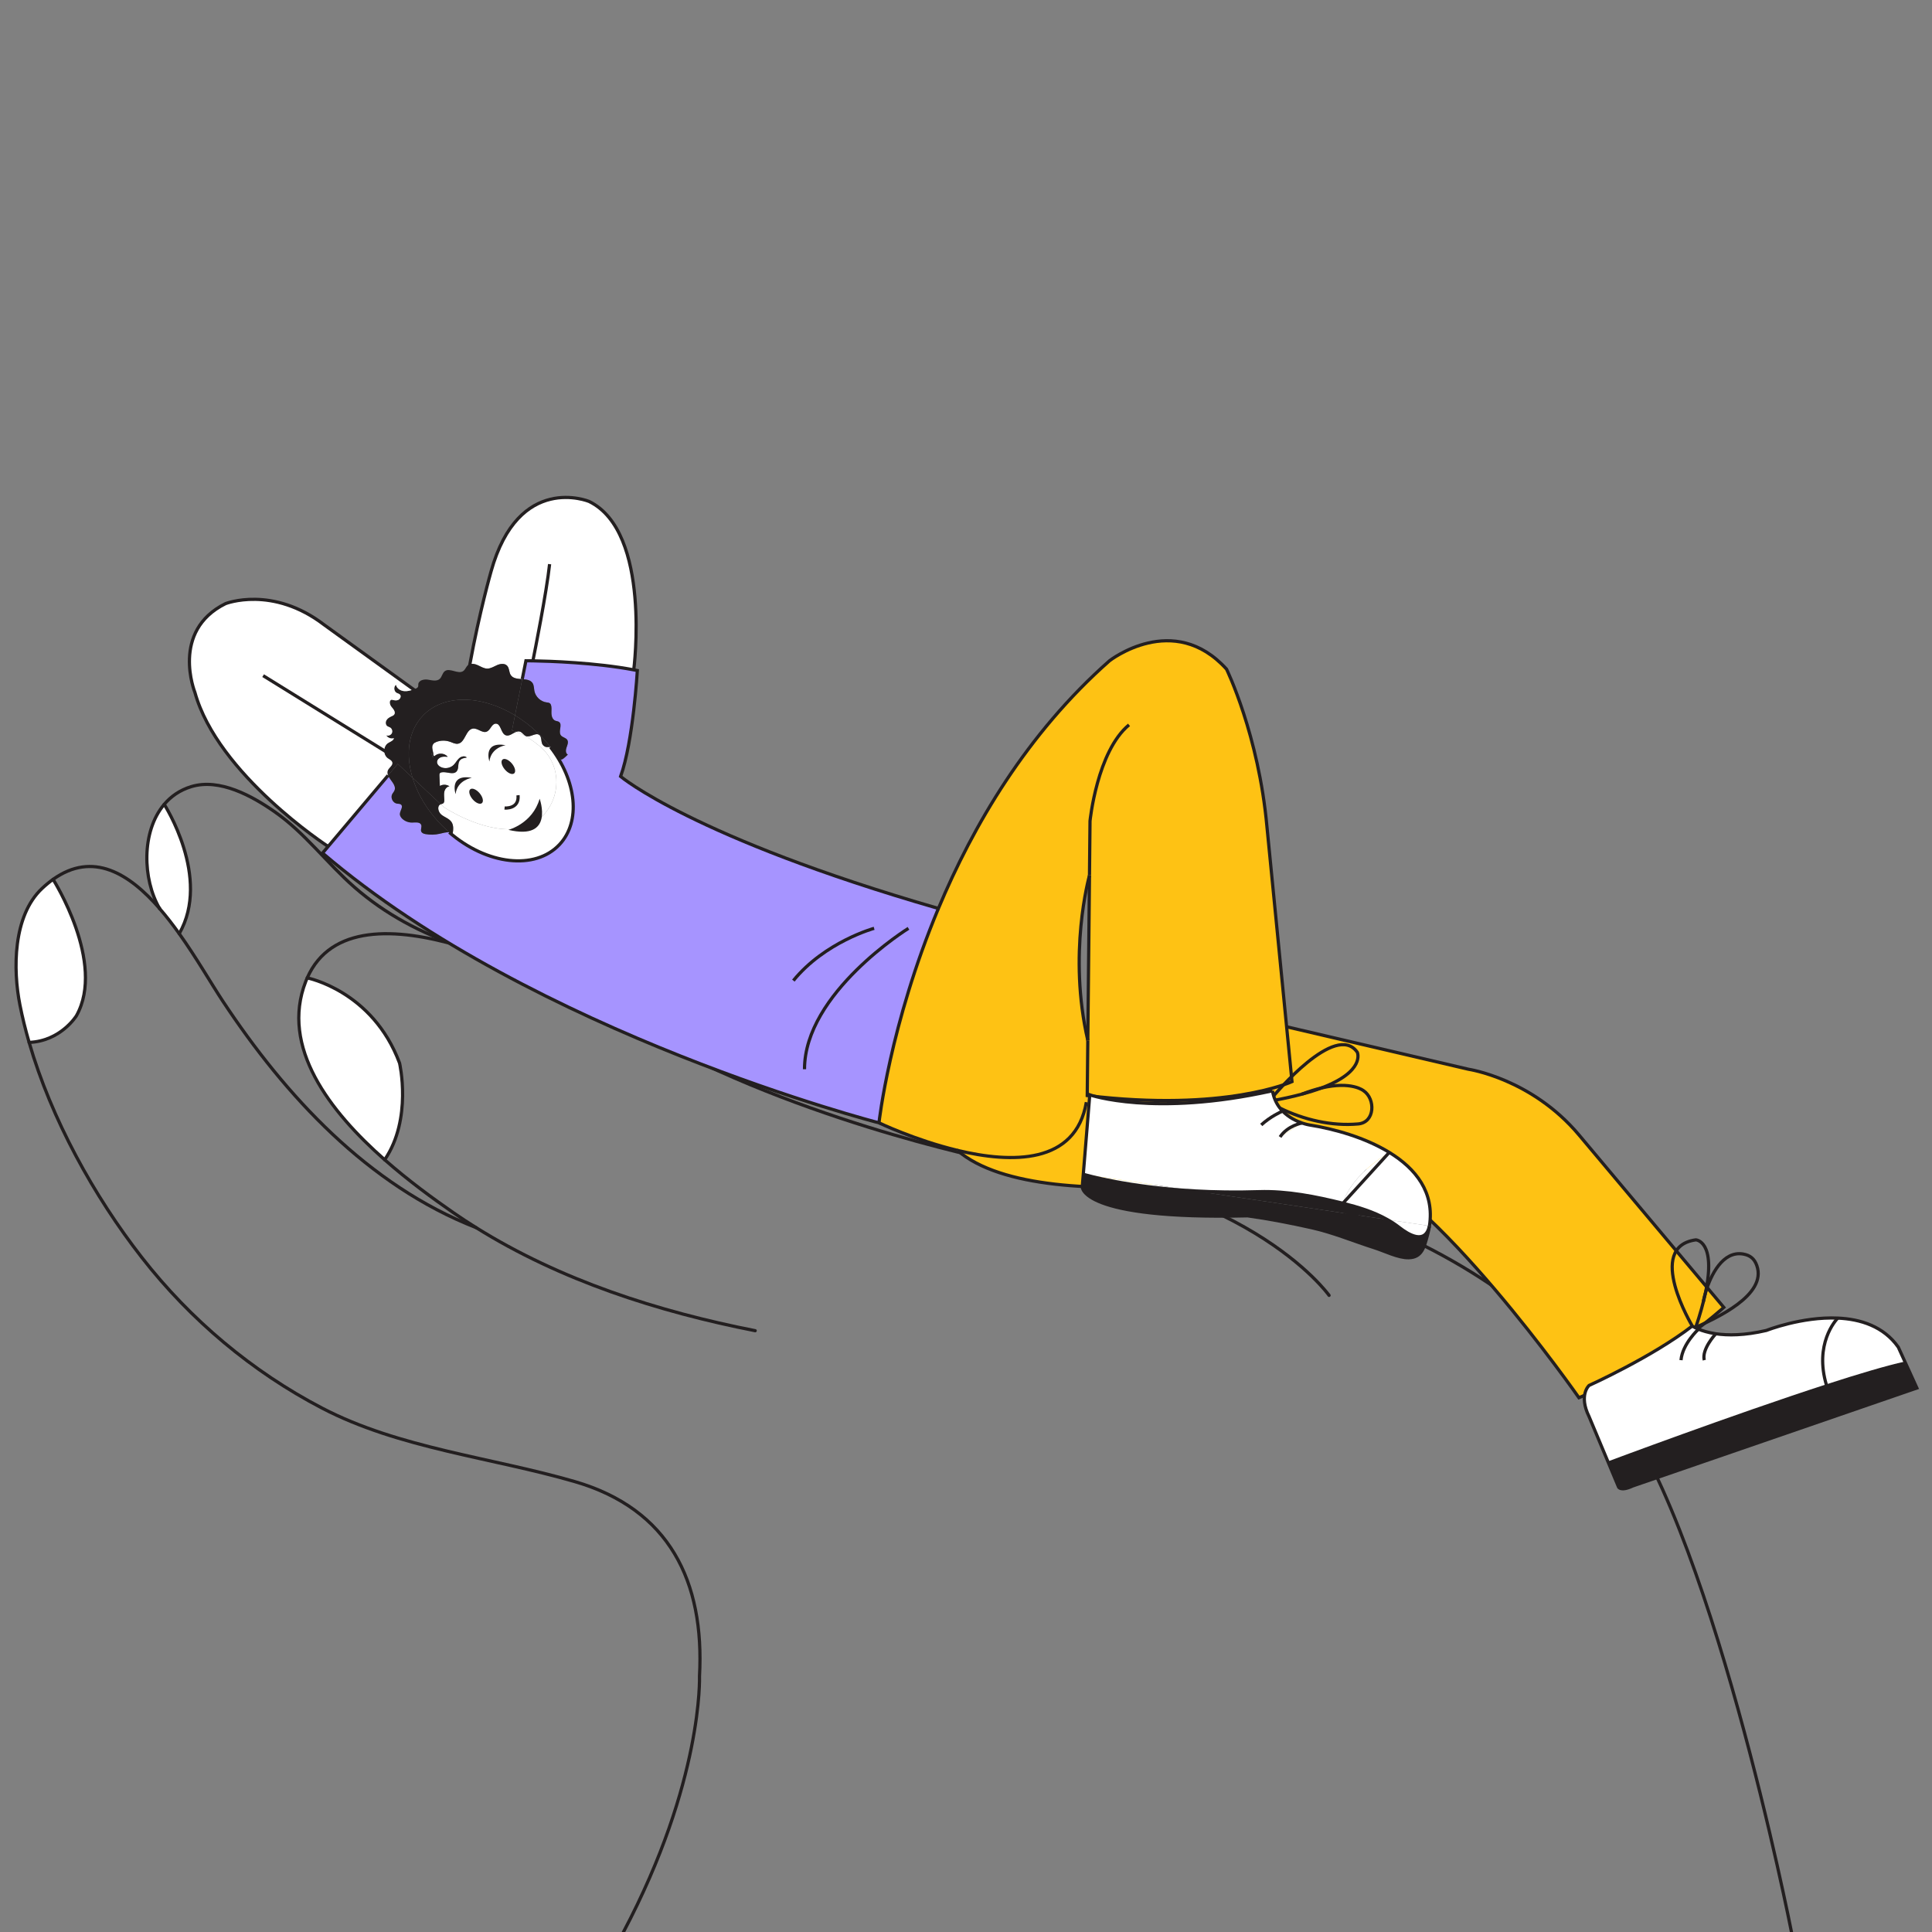 <svg width="602" height="602" viewBox="0 0 602 602" fill="none" xmlns="http://www.w3.org/2000/svg">
<rect x="0" y="0" width="602" height="602" fill="#808080" stroke="none"/>
<style>
@-webkit-keyframes animate-svg-stroke-1{0%{stroke-dashoffset:119.366px;stroke-dasharray:119.366px}100%{stroke-dashoffset:0;stroke-dasharray:119.366px}}@keyframes animate-svg-stroke-1{0%{stroke-dashoffset:119.366px;stroke-dasharray:119.366px}100%{stroke-dashoffset:0;stroke-dasharray:119.366px}}@-webkit-keyframes animate-svg-fill-1{0%{fill:transparent}100%{fill:rgb(255,255,255)}}@keyframes animate-svg-fill-1{0%{fill:transparent}100%{fill:rgb(255,255,255)}}.svg-elem-1{-webkit-animation:animate-svg-stroke-1 1s cubic-bezier(0.47,0,0.745,0.715) 0s both,animate-svg-fill-1 0.7s cubic-bezier(0.47,0,0.745,0.715) 0.8s both;animation:animate-svg-stroke-1 1s cubic-bezier(0.47,0,0.745,0.715) 0s both,animate-svg-fill-1 0.7s cubic-bezier(0.47,0,0.745,0.715) 0.8s both}@-webkit-keyframes animate-svg-stroke-2{0%{stroke-dashoffset:139.994px;stroke-dasharray:139.994px}100%{stroke-dashoffset:0;stroke-dasharray:139.994px}}@keyframes animate-svg-stroke-2{0%{stroke-dashoffset:139.994px;stroke-dasharray:139.994px}100%{stroke-dashoffset:0;stroke-dasharray:139.994px}}@-webkit-keyframes animate-svg-fill-2{0%{fill:transparent}100%{fill:rgb(255,255,255)}}@keyframes animate-svg-fill-2{0%{fill:transparent}100%{fill:rgb(255,255,255)}}.svg-elem-2{-webkit-animation:animate-svg-stroke-2 1s cubic-bezier(0.47,0,0.745,0.715) 0.08s both,animate-svg-fill-2 0.7s cubic-bezier(0.47,0,0.745,0.715) 0.85s both;animation:animate-svg-stroke-2 1s cubic-bezier(0.47,0,0.745,0.715) 0.08s both,animate-svg-fill-2 0.7s cubic-bezier(0.47,0,0.745,0.715) 0.85s both}@-webkit-keyframes animate-svg-stroke-3{0%{stroke-dashoffset:88.757px;stroke-dasharray:88.757px}100%{stroke-dashoffset:0;stroke-dasharray:88.757px}}@keyframes animate-svg-stroke-3{0%{stroke-dashoffset:88.757px;stroke-dasharray:88.757px}100%{stroke-dashoffset:0;stroke-dasharray:88.757px}}@-webkit-keyframes animate-svg-fill-3{0%{fill:transparent}100%{fill:rgb(255,255,255)}}@keyframes animate-svg-fill-3{0%{fill:transparent}100%{fill:rgb(255,255,255)}}.svg-elem-3{-webkit-animation:animate-svg-stroke-3 1s cubic-bezier(0.47,0,0.745,0.715) 0.16s both,animate-svg-fill-3 0.7s cubic-bezier(0.47,0,0.745,0.715) 0.9s both;animation:animate-svg-stroke-3 1s cubic-bezier(0.47,0,0.745,0.715) 0.16s both,animate-svg-fill-3 0.7s cubic-bezier(0.47,0,0.745,0.715) 0.9s both}@-webkit-keyframes animate-svg-stroke-4{0%{stroke-dashoffset:385.299px;stroke-dasharray:385.299px}100%{stroke-dashoffset:0;stroke-dasharray:385.299px}}@keyframes animate-svg-stroke-4{0%{stroke-dashoffset:385.299px;stroke-dasharray:385.299px}100%{stroke-dashoffset:0;stroke-dasharray:385.299px}}.svg-elem-4{-webkit-animation:animate-svg-stroke-4 1s cubic-bezier(0.47,0,0.745,0.715) 0.24s both,animate-svg-fill-4 0.7s cubic-bezier(0.47,0,0.745,0.715) 0.95s both;animation:animate-svg-stroke-4 1s cubic-bezier(0.47,0,0.745,0.715) 0.24s both,animate-svg-fill-4 0.7s cubic-bezier(0.47,0,0.745,0.715) 0.95s both}@-webkit-keyframes animate-svg-stroke-5{0%{stroke-dashoffset:250.368px;stroke-dasharray:250.368px}100%{stroke-dashoffset:0;stroke-dasharray:250.368px}}@keyframes animate-svg-stroke-5{0%{stroke-dashoffset:250.368px;stroke-dasharray:250.368px}100%{stroke-dashoffset:0;stroke-dasharray:250.368px}}.svg-elem-5{-webkit-animation:animate-svg-stroke-5 1s cubic-bezier(0.47,0,0.745,0.715) 0.32s both,animate-svg-fill-5 0.7s cubic-bezier(0.47,0,0.745,0.715) 1s both;animation:animate-svg-stroke-5 1s cubic-bezier(0.47,0,0.745,0.715) 0.32s both,animate-svg-fill-5 0.7s cubic-bezier(0.47,0,0.745,0.715) 1s both}@-webkit-keyframes animate-svg-stroke-6{0%{stroke-dashoffset:297.074px;stroke-dasharray:297.074px}100%{stroke-dashoffset:0;stroke-dasharray:297.074px}}@keyframes animate-svg-stroke-6{0%{stroke-dashoffset:297.074px;stroke-dasharray:297.074px}100%{stroke-dashoffset:0;stroke-dasharray:297.074px}}.svg-elem-6{-webkit-animation:animate-svg-stroke-6 1s cubic-bezier(0.47,0,0.745,0.715) 0.4s both,animate-svg-fill-6 0.7s cubic-bezier(0.47,0,0.745,0.715) 1.05s both;animation:animate-svg-stroke-6 1s cubic-bezier(0.47,0,0.745,0.715) 0.4s both,animate-svg-fill-6 0.7s cubic-bezier(0.47,0,0.745,0.715) 1.05s both}@-webkit-keyframes animate-svg-stroke-7{0%{stroke-dashoffset:490.164px;stroke-dasharray:490.164px}100%{stroke-dashoffset:0;stroke-dasharray:490.164px}}@keyframes animate-svg-stroke-7{0%{stroke-dashoffset:490.164px;stroke-dasharray:490.164px}100%{stroke-dashoffset:0;stroke-dasharray:490.164px}}.svg-elem-7{-webkit-animation:animate-svg-stroke-7 1s cubic-bezier(0.47,0,0.745,0.715) 0.48s both,animate-svg-fill-7 0.7s cubic-bezier(0.47,0,0.745,0.715) 1.1s both;animation:animate-svg-stroke-7 1s cubic-bezier(0.47,0,0.745,0.715) 0.48s both,animate-svg-fill-7 0.7s cubic-bezier(0.47,0,0.745,0.715) 1.1s both}@-webkit-keyframes animate-svg-stroke-8{0%{stroke-dashoffset:144.527px;stroke-dasharray:144.527px}100%{stroke-dashoffset:0;stroke-dasharray:144.527px}}@keyframes animate-svg-stroke-8{0%{stroke-dashoffset:144.527px;stroke-dasharray:144.527px}100%{stroke-dashoffset:0;stroke-dasharray:144.527px}}.svg-elem-8{-webkit-animation:animate-svg-stroke-8 1s cubic-bezier(0.47,0,0.745,0.715) 0.56s both,animate-svg-fill-8 0.7s cubic-bezier(0.47,0,0.745,0.715) 1.15s both;animation:animate-svg-stroke-8 1s cubic-bezier(0.47,0,0.745,0.715) 0.56s both,animate-svg-fill-8 0.7s cubic-bezier(0.47,0,0.745,0.715) 1.15s both}@-webkit-keyframes animate-svg-stroke-9{0%{stroke-dashoffset:147.304px;stroke-dasharray:147.304px}100%{stroke-dashoffset:0;stroke-dasharray:147.304px}}@keyframes animate-svg-stroke-9{0%{stroke-dashoffset:147.304px;stroke-dasharray:147.304px}100%{stroke-dashoffset:0;stroke-dasharray:147.304px}}.svg-elem-9{-webkit-animation:animate-svg-stroke-9 1s cubic-bezier(0.47,0,0.745,0.715) 0.64s both,animate-svg-fill-9 0.7s cubic-bezier(0.47,0,0.745,0.715) 1.2s both;animation:animate-svg-stroke-9 1s cubic-bezier(0.47,0,0.745,0.715) 0.64s both,animate-svg-fill-9 0.7s cubic-bezier(0.47,0,0.745,0.715) 1.2s both}@-webkit-keyframes animate-svg-stroke-10{0%{stroke-dashoffset:64.488px;stroke-dasharray:64.488px}100%{stroke-dashoffset:0;stroke-dasharray:64.488px}}@keyframes animate-svg-stroke-10{0%{stroke-dashoffset:64.488px;stroke-dasharray:64.488px}100%{stroke-dashoffset:0;stroke-dasharray:64.488px}}.svg-elem-10{-webkit-animation:animate-svg-stroke-10 1s cubic-bezier(0.47,0,0.745,0.715) 0.72s both,animate-svg-fill-10 0.7s cubic-bezier(0.47,0,0.745,0.715) 1.25s both;animation:animate-svg-stroke-10 1s cubic-bezier(0.47,0,0.745,0.715) 0.72s both,animate-svg-fill-10 0.7s cubic-bezier(0.47,0,0.745,0.715) 1.25s both}@-webkit-keyframes animate-svg-stroke-11{0%{stroke-dashoffset:44.442px;stroke-dasharray:44.442px}100%{stroke-dashoffset:0;stroke-dasharray:44.442px}}@keyframes animate-svg-stroke-11{0%{stroke-dashoffset:44.442px;stroke-dasharray:44.442px}100%{stroke-dashoffset:0;stroke-dasharray:44.442px}}.svg-elem-11{-webkit-animation:animate-svg-stroke-11 1s cubic-bezier(0.47,0,0.745,0.715) 0.8s both,animate-svg-fill-11 0.7s cubic-bezier(0.47,0,0.745,0.715) 1.3s both;animation:animate-svg-stroke-11 1s cubic-bezier(0.47,0,0.745,0.715) 0.8s both,animate-svg-fill-11 0.7s cubic-bezier(0.47,0,0.745,0.715) 1.3s both}@-webkit-keyframes animate-svg-stroke-12{0%{stroke-dashoffset:73.977px;stroke-dasharray:73.977px}100%{stroke-dashoffset:0;stroke-dasharray:73.977px}}@keyframes animate-svg-stroke-12{0%{stroke-dashoffset:73.977px;stroke-dasharray:73.977px}100%{stroke-dashoffset:0;stroke-dasharray:73.977px}}.svg-elem-12{-webkit-animation:animate-svg-stroke-12 1s cubic-bezier(0.47,0,0.745,0.715) 0.88s both,animate-svg-fill-12 0.7s cubic-bezier(0.47,0,0.745,0.715) 1.35s both;animation:animate-svg-stroke-12 1s cubic-bezier(0.47,0,0.745,0.715) 0.88s both,animate-svg-fill-12 0.7s cubic-bezier(0.47,0,0.745,0.715) 1.35s both}@-webkit-keyframes animate-svg-stroke-13{0%{stroke-dashoffset:585.75px;stroke-dasharray:585.75px}100%{stroke-dashoffset:0;stroke-dasharray:585.75px}}@keyframes animate-svg-stroke-13{0%{stroke-dashoffset:585.75px;stroke-dasharray:585.75px}100%{stroke-dashoffset:0;stroke-dasharray:585.75px}}@-webkit-keyframes animate-svg-fill-13{0%{fill:transparent}100%{fill:rgb(254,194,20)}}@keyframes animate-svg-fill-13{0%{fill:transparent}100%{fill:rgb(254,194,20)}}.svg-elem-13{-webkit-animation:animate-svg-stroke-13 1s cubic-bezier(0.47,0,0.745,0.715) 0.96s both,animate-svg-fill-13 0.7s cubic-bezier(0.47,0,0.745,0.715) 1.4s both;animation:animate-svg-stroke-13 1s cubic-bezier(0.47,0,0.745,0.715) 0.96s both,animate-svg-fill-13 0.7s cubic-bezier(0.47,0,0.745,0.715) 1.4s both}@-webkit-keyframes animate-svg-stroke-14{0%{stroke-dashoffset:582.238px;stroke-dasharray:582.238px}100%{stroke-dashoffset:0;stroke-dasharray:582.238px}}@keyframes animate-svg-stroke-14{0%{stroke-dashoffset:582.238px;stroke-dasharray:582.238px}100%{stroke-dashoffset:0;stroke-dasharray:582.238px}}@-webkit-keyframes animate-svg-fill-14{0%{fill:transparent}100%{fill:rgb(254,194,20)}}@keyframes animate-svg-fill-14{0%{fill:transparent}100%{fill:rgb(254,194,20)}}.svg-elem-14{-webkit-animation:animate-svg-stroke-14 1s cubic-bezier(0.47,0,0.745,0.715) 1.04s both,animate-svg-fill-14 0.7s cubic-bezier(0.47,0,0.745,0.715) 1.45s both;animation:animate-svg-stroke-14 1s cubic-bezier(0.47,0,0.745,0.715) 1.04s both,animate-svg-fill-14 0.7s cubic-bezier(0.47,0,0.745,0.715) 1.45s both}@-webkit-keyframes animate-svg-stroke-15{0%{stroke-dashoffset:624.095px;stroke-dasharray:624.095px}100%{stroke-dashoffset:0;stroke-dasharray:624.095px}}@keyframes animate-svg-stroke-15{0%{stroke-dashoffset:624.095px;stroke-dasharray:624.095px}100%{stroke-dashoffset:0;stroke-dasharray:624.095px}}@-webkit-keyframes animate-svg-fill-15{0%{fill:transparent}100%{fill:rgb(166,148,255)}}@keyframes animate-svg-fill-15{0%{fill:transparent}100%{fill:rgb(166,148,255)}}.svg-elem-15{-webkit-animation:animate-svg-stroke-15 1s cubic-bezier(0.47,0,0.745,0.715) 1.12s both,animate-svg-fill-15 0.7s cubic-bezier(0.47,0,0.745,0.715) 1.5s both;animation:animate-svg-stroke-15 1s cubic-bezier(0.47,0,0.745,0.715) 1.12s both,animate-svg-fill-15 0.7s cubic-bezier(0.47,0,0.745,0.715) 1.5s both}@-webkit-keyframes animate-svg-stroke-16{0%{stroke-dashoffset:251.337px;stroke-dasharray:251.337px}100%{stroke-dashoffset:0;stroke-dasharray:251.337px}}@keyframes animate-svg-stroke-16{0%{stroke-dashoffset:251.337px;stroke-dasharray:251.337px}100%{stroke-dashoffset:0;stroke-dasharray:251.337px}}@-webkit-keyframes animate-svg-fill-16{0%{fill:transparent}100%{fill:rgb(255,255,255)}}@keyframes animate-svg-fill-16{0%{fill:transparent}100%{fill:rgb(255,255,255)}}.svg-elem-16{-webkit-animation:animate-svg-stroke-16 1s cubic-bezier(0.47,0,0.745,0.715) 1.2s both,animate-svg-fill-16 0.7s cubic-bezier(0.47,0,0.745,0.715) 1.55s both;animation:animate-svg-stroke-16 1s cubic-bezier(0.47,0,0.745,0.715) 1.2s both,animate-svg-fill-16 0.7s cubic-bezier(0.47,0,0.745,0.715) 1.55s both}@-webkit-keyframes animate-svg-stroke-17{0%{stroke-dashoffset:68.042px;stroke-dasharray:68.042px}100%{stroke-dashoffset:0;stroke-dasharray:68.042px}}@keyframes animate-svg-stroke-17{0%{stroke-dashoffset:68.042px;stroke-dasharray:68.042px}100%{stroke-dashoffset:0;stroke-dasharray:68.042px}}@-webkit-keyframes animate-svg-fill-17{0%{fill:transparent}100%{fill:rgb(35,31,32)}}@keyframes animate-svg-fill-17{0%{fill:transparent}100%{fill:rgb(35,31,32)}}.svg-elem-17{-webkit-animation:animate-svg-stroke-17 1s cubic-bezier(0.47,0,0.745,0.715) 1.28s both,animate-svg-fill-17 0.7s cubic-bezier(0.47,0,0.745,0.715) 1.6s both;animation:animate-svg-stroke-17 1s cubic-bezier(0.47,0,0.745,0.715) 1.28s both,animate-svg-fill-17 0.7s cubic-bezier(0.47,0,0.745,0.715) 1.6s both}@-webkit-keyframes animate-svg-stroke-18{0%{stroke-dashoffset:167.134px;stroke-dasharray:167.134px}100%{stroke-dashoffset:0;stroke-dasharray:167.134px}}@keyframes animate-svg-stroke-18{0%{stroke-dashoffset:167.134px;stroke-dasharray:167.134px}100%{stroke-dashoffset:0;stroke-dasharray:167.134px}}@-webkit-keyframes animate-svg-fill-18{0%{fill:transparent}100%{fill:rgb(255,255,255)}}@keyframes animate-svg-fill-18{0%{fill:transparent}100%{fill:rgb(255,255,255)}}.svg-elem-18{-webkit-animation:animate-svg-stroke-18 1s cubic-bezier(0.47,0,0.745,0.715) 1.36s both,animate-svg-fill-18 0.7s cubic-bezier(0.47,0,0.745,0.715) 1.65s both;animation:animate-svg-stroke-18 1s cubic-bezier(0.47,0,0.745,0.715) 1.36s both,animate-svg-fill-18 0.7s cubic-bezier(0.47,0,0.745,0.715) 1.65s both}@-webkit-keyframes animate-svg-stroke-19{0%{stroke-dashoffset:12.779px;stroke-dasharray:12.779px}100%{stroke-dashoffset:0;stroke-dasharray:12.779px}}@keyframes animate-svg-stroke-19{0%{stroke-dashoffset:12.779px;stroke-dasharray:12.779px}100%{stroke-dashoffset:0;stroke-dasharray:12.779px}}@-webkit-keyframes animate-svg-fill-19{0%{fill:transparent}100%{fill:rgb(35,31,32)}}@keyframes animate-svg-fill-19{0%{fill:transparent}100%{fill:rgb(35,31,32)}}.svg-elem-19{-webkit-animation:animate-svg-stroke-19 1s cubic-bezier(0.47,0,0.745,0.715) 1.44s both,animate-svg-fill-19 0.7s cubic-bezier(0.47,0,0.745,0.715) 1.7s both;animation:animate-svg-stroke-19 1s cubic-bezier(0.47,0,0.745,0.715) 1.44s both,animate-svg-fill-19 0.7s cubic-bezier(0.47,0,0.745,0.715) 1.7s both}@-webkit-keyframes animate-svg-stroke-20{0%{stroke-dashoffset:62.681px;stroke-dasharray:62.681px}100%{stroke-dashoffset:0;stroke-dasharray:62.681px}}@keyframes animate-svg-stroke-20{0%{stroke-dashoffset:62.681px;stroke-dasharray:62.681px}100%{stroke-dashoffset:0;stroke-dasharray:62.681px}}@-webkit-keyframes animate-svg-fill-20{0%{fill:transparent}100%{fill:rgb(255,255,255)}}@keyframes animate-svg-fill-20{0%{fill:transparent}100%{fill:rgb(255,255,255)}}.svg-elem-20{-webkit-animation:animate-svg-stroke-20 1s cubic-bezier(0.47,0,0.745,0.715) 1.52s both,animate-svg-fill-20 0.7s cubic-bezier(0.47,0,0.745,0.715) 1.75s both;animation:animate-svg-stroke-20 1s cubic-bezier(0.47,0,0.745,0.715) 1.52s both,animate-svg-fill-20 0.7s cubic-bezier(0.47,0,0.745,0.715) 1.75s both}@-webkit-keyframes animate-svg-stroke-21{0%{stroke-dashoffset:151.859px;stroke-dasharray:151.859px}100%{stroke-dashoffset:0;stroke-dasharray:151.859px}}@keyframes animate-svg-stroke-21{0%{stroke-dashoffset:151.859px;stroke-dasharray:151.859px}100%{stroke-dashoffset:0;stroke-dasharray:151.859px}}@-webkit-keyframes animate-svg-fill-21{0%{fill:transparent}100%{fill:rgb(255,255,255)}}@keyframes animate-svg-fill-21{0%{fill:transparent}100%{fill:rgb(255,255,255)}}.svg-elem-21{-webkit-animation:animate-svg-stroke-21 1s cubic-bezier(0.47,0,0.745,0.715) 1.6s both,animate-svg-fill-21 0.7s cubic-bezier(0.47,0,0.745,0.715) 1.8s both;animation:animate-svg-stroke-21 1s cubic-bezier(0.47,0,0.745,0.715) 1.6s both,animate-svg-fill-21 0.7s cubic-bezier(0.47,0,0.745,0.715) 1.8s both}@-webkit-keyframes animate-svg-stroke-22{0%{stroke-dashoffset:26.386px;stroke-dasharray:26.386px}100%{stroke-dashoffset:0;stroke-dasharray:26.386px}}@keyframes animate-svg-stroke-22{0%{stroke-dashoffset:26.386px;stroke-dasharray:26.386px}100%{stroke-dashoffset:0;stroke-dasharray:26.386px}}@-webkit-keyframes animate-svg-fill-22{0%{fill:transparent}100%{fill:rgb(35,31,32)}}@keyframes animate-svg-fill-22{0%{fill:transparent}100%{fill:rgb(35,31,32)}}.svg-elem-22{-webkit-animation:animate-svg-stroke-22 1s cubic-bezier(0.47,0,0.745,0.715) 1.68s both,animate-svg-fill-22 0.7s cubic-bezier(0.47,0,0.745,0.715) 1.85s both;animation:animate-svg-stroke-22 1s cubic-bezier(0.47,0,0.745,0.715) 1.68s both,animate-svg-fill-22 0.7s cubic-bezier(0.47,0,0.745,0.715) 1.85s both}@-webkit-keyframes animate-svg-stroke-23{0%{stroke-dashoffset:164.765px;stroke-dasharray:164.765px}100%{stroke-dashoffset:0;stroke-dasharray:164.765px}}@keyframes animate-svg-stroke-23{0%{stroke-dashoffset:164.765px;stroke-dasharray:164.765px}100%{stroke-dashoffset:0;stroke-dasharray:164.765px}}@-webkit-keyframes animate-svg-fill-23{0%{fill:transparent}100%{fill:rgb(35,31,32)}}@keyframes animate-svg-fill-23{0%{fill:transparent}100%{fill:rgb(35,31,32)}}.svg-elem-23{-webkit-animation:animate-svg-stroke-23 1s cubic-bezier(0.47,0,0.745,0.715) 1.76s both,animate-svg-fill-23 0.7s cubic-bezier(0.47,0,0.745,0.715) 1.9s both;animation:animate-svg-stroke-23 1s cubic-bezier(0.47,0,0.745,0.715) 1.76s both,animate-svg-fill-23 0.7s cubic-bezier(0.47,0,0.745,0.715) 1.9s both}@-webkit-keyframes animate-svg-stroke-24{0%{stroke-dashoffset:157.325px;stroke-dasharray:157.325px}100%{stroke-dashoffset:0;stroke-dasharray:157.325px}}@keyframes animate-svg-stroke-24{0%{stroke-dashoffset:157.325px;stroke-dasharray:157.325px}100%{stroke-dashoffset:0;stroke-dasharray:157.325px}}@-webkit-keyframes animate-svg-fill-24{0%{fill:transparent}100%{fill:rgb(35,31,32)}}@keyframes animate-svg-fill-24{0%{fill:transparent}100%{fill:rgb(35,31,32)}}.svg-elem-24{-webkit-animation:animate-svg-stroke-24 1s cubic-bezier(0.47,0,0.745,0.715) 1.84s both,animate-svg-fill-24 0.7s cubic-bezier(0.47,0,0.745,0.715) 1.95s both;animation:animate-svg-stroke-24 1s cubic-bezier(0.47,0,0.745,0.715) 1.84s both,animate-svg-fill-24 0.7s cubic-bezier(0.47,0,0.745,0.715) 1.95s both}@-webkit-keyframes animate-svg-stroke-25{0%{stroke-dashoffset:47.463px;stroke-dasharray:47.463px}100%{stroke-dashoffset:0;stroke-dasharray:47.463px}}@keyframes animate-svg-stroke-25{0%{stroke-dashoffset:47.463px;stroke-dasharray:47.463px}100%{stroke-dashoffset:0;stroke-dasharray:47.463px}}@-webkit-keyframes animate-svg-fill-25{0%{fill:transparent}100%{fill:rgb(35,31,32)}}@keyframes animate-svg-fill-25{0%{fill:transparent}100%{fill:rgb(35,31,32)}}.svg-elem-25{-webkit-animation:animate-svg-stroke-25 1s cubic-bezier(0.47,0,0.745,0.715) 1.92s both,animate-svg-fill-25 0.7s cubic-bezier(0.47,0,0.745,0.715) 2s both;animation:animate-svg-stroke-25 1s cubic-bezier(0.47,0,0.745,0.715) 1.92s both,animate-svg-fill-25 0.7s cubic-bezier(0.47,0,0.745,0.715) 2s both}@-webkit-keyframes animate-svg-stroke-26{0%{stroke-dashoffset:68.082px;stroke-dasharray:68.082px}100%{stroke-dashoffset:0;stroke-dasharray:68.082px}}@keyframes animate-svg-stroke-26{0%{stroke-dashoffset:68.082px;stroke-dasharray:68.082px}100%{stroke-dashoffset:0;stroke-dasharray:68.082px}}@-webkit-keyframes animate-svg-fill-26{0%{fill:transparent}100%{fill:rgb(35,31,32)}}@keyframes animate-svg-fill-26{0%{fill:transparent}100%{fill:rgb(35,31,32)}}.svg-elem-26{-webkit-animation:animate-svg-stroke-26 1s cubic-bezier(0.47,0,0.745,0.715) 2s both,animate-svg-fill-26 0.7s cubic-bezier(0.47,0,0.745,0.715) 2.05s both;animation:animate-svg-stroke-26 1s cubic-bezier(0.47,0,0.745,0.715) 2s both,animate-svg-fill-26 0.7s cubic-bezier(0.47,0,0.745,0.715) 2.05s both}@-webkit-keyframes animate-svg-stroke-27{0%{stroke-dashoffset:5.322px;stroke-dasharray:5.322px}100%{stroke-dashoffset:0;stroke-dasharray:5.322px}}@keyframes animate-svg-stroke-27{0%{stroke-dashoffset:5.322px;stroke-dasharray:5.322px}100%{stroke-dashoffset:0;stroke-dasharray:5.322px}}@-webkit-keyframes animate-svg-fill-27{0%{fill:transparent}100%{fill:rgb(35,31,32)}}@keyframes animate-svg-fill-27{0%{fill:transparent}100%{fill:rgb(35,31,32)}}.svg-elem-27{-webkit-animation:animate-svg-stroke-27 1s cubic-bezier(0.47,0,0.745,0.715) 2.08s both,animate-svg-fill-27 0.7s cubic-bezier(0.47,0,0.745,0.715) 2.1s both;animation:animate-svg-stroke-27 1s cubic-bezier(0.47,0,0.745,0.715) 2.08s both,animate-svg-fill-27 0.7s cubic-bezier(0.47,0,0.745,0.715) 2.1s both}@-webkit-keyframes animate-svg-stroke-28{0%{stroke-dashoffset:242.405px;stroke-dasharray:242.405px}100%{stroke-dashoffset:0;stroke-dasharray:242.405px}}@keyframes animate-svg-stroke-28{0%{stroke-dashoffset:242.405px;stroke-dasharray:242.405px}100%{stroke-dashoffset:0;stroke-dasharray:242.405px}}@-webkit-keyframes animate-svg-fill-28{0%{fill:transparent}100%{fill:rgb(255,255,255)}}@keyframes animate-svg-fill-28{0%{fill:transparent}100%{fill:rgb(255,255,255)}}.svg-elem-28{-webkit-animation:animate-svg-stroke-28 1s cubic-bezier(0.47,0,0.745,0.715) 2.16s both,animate-svg-fill-28 0.7s cubic-bezier(0.47,0,0.745,0.715) 2.15s both;animation:animate-svg-stroke-28 1s cubic-bezier(0.47,0,0.745,0.715) 2.16s both,animate-svg-fill-28 0.7s cubic-bezier(0.47,0,0.745,0.715) 2.15s both}@-webkit-keyframes animate-svg-stroke-29{0%{stroke-dashoffset:51.928px;stroke-dasharray:51.928px}100%{stroke-dashoffset:0;stroke-dasharray:51.928px}}@keyframes animate-svg-stroke-29{0%{stroke-dashoffset:51.928px;stroke-dasharray:51.928px}100%{stroke-dashoffset:0;stroke-dasharray:51.928px}}.svg-elem-29{-webkit-animation:animate-svg-stroke-29 1s cubic-bezier(0.47,0,0.745,0.715) 2.24s both,animate-svg-fill-29 0.7s cubic-bezier(0.47,0,0.745,0.715) 2.2s both;animation:animate-svg-stroke-29 1s cubic-bezier(0.47,0,0.745,0.715) 2.24s both,animate-svg-fill-29 0.7s cubic-bezier(0.47,0,0.745,0.715) 2.2s both}@-webkit-keyframes animate-svg-stroke-30{0%{stroke-dashoffset:53.414px;stroke-dasharray:53.414px}100%{stroke-dashoffset:0;stroke-dasharray:53.414px}}@keyframes animate-svg-stroke-30{0%{stroke-dashoffset:53.414px;stroke-dasharray:53.414px}100%{stroke-dashoffset:0;stroke-dasharray:53.414px}}.svg-elem-30{-webkit-animation:animate-svg-stroke-30 1s cubic-bezier(0.47,0,0.745,0.715) 2.32s both,animate-svg-fill-30 0.7s cubic-bezier(0.47,0,0.745,0.715) 2.25s both;animation:animate-svg-stroke-30 1s cubic-bezier(0.47,0,0.745,0.715) 2.32s both,animate-svg-fill-30 0.7s cubic-bezier(0.47,0,0.745,0.715) 2.25s both}@-webkit-keyframes animate-svg-stroke-31{0%{stroke-dashoffset:644.705px;stroke-dasharray:644.705px}100%{stroke-dashoffset:0;stroke-dasharray:644.705px}}@keyframes animate-svg-stroke-31{0%{stroke-dashoffset:644.705px;stroke-dasharray:644.705px}100%{stroke-dashoffset:0;stroke-dasharray:644.705px}}.svg-elem-31{-webkit-animation:animate-svg-stroke-31 1s cubic-bezier(0.47,0,0.745,0.715) 2.4s both,animate-svg-fill-31 0.7s cubic-bezier(0.47,0,0.745,0.715) 2.3s both;animation:animate-svg-stroke-31 1s cubic-bezier(0.47,0,0.745,0.715) 2.4s both,animate-svg-fill-31 0.7s cubic-bezier(0.47,0,0.745,0.715) 2.3s both}@-webkit-keyframes animate-svg-stroke-32{0%{stroke-dashoffset:184.28px;stroke-dasharray:184.28px}100%{stroke-dashoffset:0;stroke-dasharray:184.28px}}@keyframes animate-svg-stroke-32{0%{stroke-dashoffset:184.28px;stroke-dasharray:184.28px}100%{stroke-dashoffset:0;stroke-dasharray:184.28px}}.svg-elem-32{-webkit-animation:animate-svg-stroke-32 1s cubic-bezier(0.47,0,0.745,0.715) 2.48s both,animate-svg-fill-32 0.7s cubic-bezier(0.47,0,0.745,0.715) 2.35s both;animation:animate-svg-stroke-32 1s cubic-bezier(0.47,0,0.745,0.715) 2.48s both,animate-svg-fill-32 0.7s cubic-bezier(0.47,0,0.745,0.715) 2.35s both}@-webkit-keyframes animate-svg-stroke-33{0%{stroke-dashoffset:51.121px;stroke-dasharray:51.121px}100%{stroke-dashoffset:0;stroke-dasharray:51.121px}}@keyframes animate-svg-stroke-33{0%{stroke-dashoffset:51.121px;stroke-dasharray:51.121px}100%{stroke-dashoffset:0;stroke-dasharray:51.121px}}.svg-elem-33{-webkit-animation:animate-svg-stroke-33 1s cubic-bezier(0.47,0,0.745,0.715) 2.56s both,animate-svg-fill-33 0.7s cubic-bezier(0.47,0,0.745,0.715) 2.4s both;animation:animate-svg-stroke-33 1s cubic-bezier(0.47,0,0.745,0.715) 2.56s both,animate-svg-fill-33 0.7s cubic-bezier(0.47,0,0.745,0.715) 2.4s both}@-webkit-keyframes animate-svg-stroke-34{0%{stroke-dashoffset:27.911px;stroke-dasharray:27.911px}100%{stroke-dashoffset:0;stroke-dasharray:27.911px}}@keyframes animate-svg-stroke-34{0%{stroke-dashoffset:27.911px;stroke-dasharray:27.911px}100%{stroke-dashoffset:0;stroke-dasharray:27.911px}}.svg-elem-34{-webkit-animation:animate-svg-stroke-34 1s cubic-bezier(0.47,0,0.745,0.715) 2.64s both,animate-svg-fill-34 0.7s cubic-bezier(0.47,0,0.745,0.715) 2.45s both;animation:animate-svg-stroke-34 1s cubic-bezier(0.47,0,0.745,0.715) 2.64s both,animate-svg-fill-34 0.7s cubic-bezier(0.47,0,0.745,0.715) 2.45s both}@-webkit-keyframes animate-svg-stroke-35{0%{stroke-dashoffset:452.87px;stroke-dasharray:452.87px}100%{stroke-dashoffset:0;stroke-dasharray:452.87px}}@keyframes animate-svg-stroke-35{0%{stroke-dashoffset:452.87px;stroke-dasharray:452.87px}100%{stroke-dashoffset:0;stroke-dasharray:452.87px}}.svg-elem-35{-webkit-animation:animate-svg-stroke-35 1s cubic-bezier(0.47,0,0.745,0.715) 2.72s both,animate-svg-fill-35 0.7s cubic-bezier(0.47,0,0.745,0.715) 2.5s both;animation:animate-svg-stroke-35 1s cubic-bezier(0.47,0,0.745,0.715) 2.72s both,animate-svg-fill-35 0.7s cubic-bezier(0.47,0,0.745,0.715) 2.5s both}@-webkit-keyframes animate-svg-stroke-36{0%{stroke-dashoffset:53.88px;stroke-dasharray:53.88px}100%{stroke-dashoffset:0;stroke-dasharray:53.88px}}@keyframes animate-svg-stroke-36{0%{stroke-dashoffset:53.88px;stroke-dasharray:53.88px}100%{stroke-dashoffset:0;stroke-dasharray:53.88px}}.svg-elem-36{-webkit-animation:animate-svg-stroke-36 1s cubic-bezier(0.47,0,0.745,0.715) 2.8s both,animate-svg-fill-36 0.7s cubic-bezier(0.47,0,0.745,0.715) 2.55s both;animation:animate-svg-stroke-36 1s cubic-bezier(0.47,0,0.745,0.715) 2.8s both,animate-svg-fill-36 0.7s cubic-bezier(0.47,0,0.745,0.715) 2.55s both}@-webkit-keyframes animate-svg-stroke-37{0%{stroke-dashoffset:58.603px;stroke-dasharray:58.603px}100%{stroke-dashoffset:0;stroke-dasharray:58.603px}}@keyframes animate-svg-stroke-37{0%{stroke-dashoffset:58.603px;stroke-dasharray:58.603px}100%{stroke-dashoffset:0;stroke-dasharray:58.603px}}.svg-elem-37{-webkit-animation:animate-svg-stroke-37 1s cubic-bezier(0.47,0,0.745,0.715) 2.88s both,animate-svg-fill-37 0.7s cubic-bezier(0.47,0,0.745,0.715) 2.6s both;animation:animate-svg-stroke-37 1s cubic-bezier(0.47,0,0.745,0.715) 2.88s both,animate-svg-fill-37 0.7s cubic-bezier(0.47,0,0.745,0.715) 2.6s both}@-webkit-keyframes animate-svg-stroke-38{0%{stroke-dashoffset:32.389px;stroke-dasharray:32.389px}100%{stroke-dashoffset:0;stroke-dasharray:32.389px}}@keyframes animate-svg-stroke-38{0%{stroke-dashoffset:32.389px;stroke-dasharray:32.389px}100%{stroke-dashoffset:0;stroke-dasharray:32.389px}}.svg-elem-38{-webkit-animation:animate-svg-stroke-38 1s cubic-bezier(0.47,0,0.745,0.715) 2.96s both,animate-svg-fill-38 0.7s cubic-bezier(0.47,0,0.745,0.715) 2.65s both;animation:animate-svg-stroke-38 1s cubic-bezier(0.47,0,0.745,0.715) 2.96s both,animate-svg-fill-38 0.7s cubic-bezier(0.47,0,0.745,0.715) 2.65s both}@-webkit-keyframes animate-svg-stroke-39{0%{stroke-dashoffset:73.056px;stroke-dasharray:73.056px}100%{stroke-dashoffset:0;stroke-dasharray:73.056px}}@keyframes animate-svg-stroke-39{0%{stroke-dashoffset:73.056px;stroke-dasharray:73.056px}100%{stroke-dashoffset:0;stroke-dasharray:73.056px}}.svg-elem-39{-webkit-animation:animate-svg-stroke-39 1s cubic-bezier(0.47,0,0.745,0.715) 3.04s both,animate-svg-fill-39 0.7s cubic-bezier(0.47,0,0.745,0.715) 2.7s both;animation:animate-svg-stroke-39 1s cubic-bezier(0.47,0,0.745,0.715) 3.04s both,animate-svg-fill-39 0.7s cubic-bezier(0.47,0,0.745,0.715) 2.7s both}@-webkit-keyframes animate-svg-stroke-40{0%{stroke-dashoffset:32.344px;stroke-dasharray:32.344px}100%{stroke-dashoffset:0;stroke-dasharray:32.344px}}@keyframes animate-svg-stroke-40{0%{stroke-dashoffset:32.344px;stroke-dasharray:32.344px}100%{stroke-dashoffset:0;stroke-dasharray:32.344px}}.svg-elem-40{-webkit-animation:animate-svg-stroke-40 1s cubic-bezier(0.47,0,0.745,0.715) 3.12s both,animate-svg-fill-40 0.7s cubic-bezier(0.47,0,0.745,0.715) 2.75s both;animation:animate-svg-stroke-40 1s cubic-bezier(0.47,0,0.745,0.715) 3.12s both,animate-svg-fill-40 0.7s cubic-bezier(0.47,0,0.745,0.715) 2.75s both}@-webkit-keyframes animate-svg-stroke-41{0%{stroke-dashoffset:2.238px;stroke-dasharray:2.238px}100%{stroke-dashoffset:0;stroke-dasharray:2.238px}}@keyframes animate-svg-stroke-41{0%{stroke-dashoffset:2.238px;stroke-dasharray:2.238px}100%{stroke-dashoffset:0;stroke-dasharray:2.238px}}.svg-elem-41{-webkit-animation:animate-svg-stroke-41 1s cubic-bezier(0.47,0,0.745,0.715) 3.2s both,animate-svg-fill-41 0.7s cubic-bezier(0.47,0,0.745,0.715) 2.8s both;animation:animate-svg-stroke-41 1s cubic-bezier(0.47,0,0.745,0.715) 3.2s both,animate-svg-fill-41 0.7s cubic-bezier(0.47,0,0.745,0.715) 2.8s both}@-webkit-keyframes animate-svg-stroke-42{0%{stroke-dashoffset:135.294px;stroke-dasharray:135.294px}100%{stroke-dashoffset:0;stroke-dasharray:135.294px}}@keyframes animate-svg-stroke-42{0%{stroke-dashoffset:135.294px;stroke-dasharray:135.294px}100%{stroke-dashoffset:0;stroke-dasharray:135.294px}}.svg-elem-42{-webkit-animation:animate-svg-stroke-42 1s cubic-bezier(0.47,0,0.745,0.715) 3.28s both,animate-svg-fill-42 0.7s cubic-bezier(0.47,0,0.745,0.715) 2.85s both;animation:animate-svg-stroke-42 1s cubic-bezier(0.47,0,0.745,0.715) 3.28s both,animate-svg-fill-42 0.7s cubic-bezier(0.47,0,0.745,0.715) 2.85s both}@-webkit-keyframes animate-svg-stroke-43{0%{stroke-dashoffset:167.085px;stroke-dasharray:167.085px}100%{stroke-dashoffset:0;stroke-dasharray:167.085px}}@keyframes animate-svg-stroke-43{0%{stroke-dashoffset:167.085px;stroke-dasharray:167.085px}100%{stroke-dashoffset:0;stroke-dasharray:167.085px}}.svg-elem-43{-webkit-animation:animate-svg-stroke-43 1s cubic-bezier(0.47,0,0.745,0.715) 3.36s both,animate-svg-fill-43 0.7s cubic-bezier(0.47,0,0.745,0.715) 2.9s both;animation:animate-svg-stroke-43 1s cubic-bezier(0.47,0,0.745,0.715) 3.36s both,animate-svg-fill-43 0.7s cubic-bezier(0.47,0,0.745,0.715) 2.9s both}@-webkit-keyframes animate-svg-stroke-44{0%{stroke-dashoffset:48.456px;stroke-dasharray:48.456px}100%{stroke-dashoffset:0;stroke-dasharray:48.456px}}@keyframes animate-svg-stroke-44{0%{stroke-dashoffset:48.456px;stroke-dasharray:48.456px}100%{stroke-dashoffset:0;stroke-dasharray:48.456px}}.svg-elem-44{-webkit-animation:animate-svg-stroke-44 1s cubic-bezier(0.47,0,0.745,0.715) 3.44s both,animate-svg-fill-44 0.7s cubic-bezier(0.47,0,0.745,0.715) 2.95s both;animation:animate-svg-stroke-44 1s cubic-bezier(0.47,0,0.745,0.715) 3.44s both,animate-svg-fill-44 0.7s cubic-bezier(0.47,0,0.745,0.715) 2.95s both}@-webkit-keyframes animate-svg-stroke-45{0%{stroke-dashoffset:15.736px;stroke-dasharray:15.736px}100%{stroke-dashoffset:0;stroke-dasharray:15.736px}}@keyframes animate-svg-stroke-45{0%{stroke-dashoffset:15.736px;stroke-dasharray:15.736px}100%{stroke-dashoffset:0;stroke-dasharray:15.736px}}@-webkit-keyframes animate-svg-fill-45{0%{fill:transparent}100%{fill:rgb(35,31,32)}}@keyframes animate-svg-fill-45{0%{fill:transparent}100%{fill:rgb(35,31,32)}}.svg-elem-45{-webkit-animation:animate-svg-stroke-45 1s cubic-bezier(0.47,0,0.745,0.715) 3.52s both,animate-svg-fill-45 0.7s cubic-bezier(0.47,0,0.745,0.715) 3s both;animation:animate-svg-stroke-45 1s cubic-bezier(0.47,0,0.745,0.715) 3.52s both,animate-svg-fill-45 0.7s cubic-bezier(0.47,0,0.745,0.715) 3s both}@-webkit-keyframes animate-svg-stroke-46{0%{stroke-dashoffset:15.736px;stroke-dasharray:15.736px}100%{stroke-dashoffset:0;stroke-dasharray:15.736px}}@keyframes animate-svg-stroke-46{0%{stroke-dashoffset:15.736px;stroke-dasharray:15.736px}100%{stroke-dashoffset:0;stroke-dasharray:15.736px}}@-webkit-keyframes animate-svg-fill-46{0%{fill:transparent}100%{fill:rgb(35,31,32)}}@keyframes animate-svg-fill-46{0%{fill:transparent}100%{fill:rgb(35,31,32)}}.svg-elem-46{-webkit-animation:animate-svg-stroke-46 1s cubic-bezier(0.47,0,0.745,0.715) 3.6s both,animate-svg-fill-46 0.7s cubic-bezier(0.47,0,0.745,0.715) 3.05s both;animation:animate-svg-stroke-46 1s cubic-bezier(0.47,0,0.745,0.715) 3.6s both,animate-svg-fill-46 0.7s cubic-bezier(0.47,0,0.745,0.715) 3.05s both}@-webkit-keyframes animate-svg-stroke-47{0%{stroke-dashoffset:8.778px;stroke-dasharray:8.778px}100%{stroke-dashoffset:0;stroke-dasharray:8.778px}}@keyframes animate-svg-stroke-47{0%{stroke-dashoffset:8.778px;stroke-dasharray:8.778px}100%{stroke-dashoffset:0;stroke-dasharray:8.778px}}.svg-elem-47{-webkit-animation:animate-svg-stroke-47 1s cubic-bezier(0.47,0,0.745,0.715) 3.68s both,animate-svg-fill-47 0.7s cubic-bezier(0.47,0,0.745,0.715) 3.1s both;animation:animate-svg-stroke-47 1s cubic-bezier(0.47,0,0.745,0.715) 3.68s both,animate-svg-fill-47 0.7s cubic-bezier(0.47,0,0.745,0.715) 3.1s both}@-webkit-keyframes animate-svg-stroke-48{0%{stroke-dashoffset:34.962px;stroke-dasharray:34.962px}100%{stroke-dashoffset:0;stroke-dasharray:34.962px}}@keyframes animate-svg-stroke-48{0%{stroke-dashoffset:34.962px;stroke-dasharray:34.962px}100%{stroke-dashoffset:0;stroke-dasharray:34.962px}}@-webkit-keyframes animate-svg-fill-48{0%{fill:transparent}100%{fill:rgb(35,31,32)}}@keyframes animate-svg-fill-48{0%{fill:transparent}100%{fill:rgb(35,31,32)}}.svg-elem-48{-webkit-animation:animate-svg-stroke-48 1s cubic-bezier(0.47,0,0.745,0.715) 3.76s both,animate-svg-fill-48 0.7s cubic-bezier(0.47,0,0.745,0.715) 3.15s both;animation:animate-svg-stroke-48 1s cubic-bezier(0.47,0,0.745,0.715) 3.76s both,animate-svg-fill-48 0.7s cubic-bezier(0.47,0,0.745,0.715) 3.15s both}@-webkit-keyframes animate-svg-stroke-49{0%{stroke-dashoffset:19.054px;stroke-dasharray:19.054px}100%{stroke-dashoffset:0;stroke-dasharray:19.054px}}@keyframes animate-svg-stroke-49{0%{stroke-dashoffset:19.054px;stroke-dasharray:19.054px}100%{stroke-dashoffset:0;stroke-dasharray:19.054px}}@-webkit-keyframes animate-svg-fill-49{0%{fill:transparent}100%{fill:rgb(35,31,32)}}@keyframes animate-svg-fill-49{0%{fill:transparent}100%{fill:rgb(35,31,32)}}.svg-elem-49{-webkit-animation:animate-svg-stroke-49 1s cubic-bezier(0.47,0,0.745,0.715) 3.84s both,animate-svg-fill-49 0.7s cubic-bezier(0.47,0,0.745,0.715) 3.2s both;animation:animate-svg-stroke-49 1s cubic-bezier(0.47,0,0.745,0.715) 3.84s both,animate-svg-fill-49 0.7s cubic-bezier(0.47,0,0.745,0.715) 3.2s both}@-webkit-keyframes animate-svg-stroke-50{0%{stroke-dashoffset:19.054px;stroke-dasharray:19.054px}100%{stroke-dashoffset:0;stroke-dasharray:19.054px}}@keyframes animate-svg-stroke-50{0%{stroke-dashoffset:19.054px;stroke-dasharray:19.054px}100%{stroke-dashoffset:0;stroke-dasharray:19.054px}}@-webkit-keyframes animate-svg-fill-50{0%{fill:transparent}100%{fill:rgb(35,31,32)}}@keyframes animate-svg-fill-50{0%{fill:transparent}100%{fill:rgb(35,31,32)}}.svg-elem-50{-webkit-animation:animate-svg-stroke-50 1s cubic-bezier(0.47,0,0.745,0.715) 3.92s both,animate-svg-fill-50 0.7s cubic-bezier(0.47,0,0.745,0.715) 3.25s both;animation:animate-svg-stroke-50 1s cubic-bezier(0.47,0,0.745,0.715) 3.92s both,animate-svg-fill-50 0.7s cubic-bezier(0.47,0,0.745,0.715) 3.25s both}@-webkit-keyframes animate-svg-stroke-51{0%{stroke-dashoffset:79.372px;stroke-dasharray:79.372px}100%{stroke-dashoffset:0;stroke-dasharray:79.372px}}@keyframes animate-svg-stroke-51{0%{stroke-dashoffset:79.372px;stroke-dasharray:79.372px}100%{stroke-dashoffset:0;stroke-dasharray:79.372px}}@-webkit-keyframes animate-svg-fill-51{0%{fill:transparent}100%{fill:rgb(255,255,255)}}@keyframes animate-svg-fill-51{0%{fill:transparent}100%{fill:rgb(255,255,255)}}.svg-elem-51{-webkit-animation:animate-svg-stroke-51 1s cubic-bezier(0.47,0,0.745,0.715) 4s both,animate-svg-fill-51 0.7s cubic-bezier(0.47,0,0.745,0.715) 3.3s both;animation:animate-svg-stroke-51 1s cubic-bezier(0.47,0,0.745,0.715) 4s both,animate-svg-fill-51 0.7s cubic-bezier(0.47,0,0.745,0.715) 3.3s both}@-webkit-keyframes animate-svg-stroke-52{0%{stroke-dashoffset:31.722px;stroke-dasharray:31.722px}100%{stroke-dashoffset:0;stroke-dasharray:31.722px}}@keyframes animate-svg-stroke-52{0%{stroke-dashoffset:31.722px;stroke-dasharray:31.722px}100%{stroke-dashoffset:0;stroke-dasharray:31.722px}}@-webkit-keyframes animate-svg-fill-52{0%{fill:transparent}100%{fill:rgb(255,255,255)}}@keyframes animate-svg-fill-52{0%{fill:transparent}100%{fill:rgb(255,255,255)}}.svg-elem-52{-webkit-animation:animate-svg-stroke-52 1s cubic-bezier(0.47,0,0.745,0.715) 4.08s both,animate-svg-fill-52 0.7s cubic-bezier(0.47,0,0.745,0.715) 3.35s both;animation:animate-svg-stroke-52 1s cubic-bezier(0.47,0,0.745,0.715) 4.08s both,animate-svg-fill-52 0.7s cubic-bezier(0.47,0,0.745,0.715) 3.35s both}@-webkit-keyframes animate-svg-stroke-53{0%{stroke-dashoffset:237.227px;stroke-dasharray:237.227px}100%{stroke-dashoffset:0;stroke-dasharray:237.227px}}@keyframes animate-svg-stroke-53{0%{stroke-dashoffset:237.227px;stroke-dasharray:237.227px}100%{stroke-dashoffset:0;stroke-dasharray:237.227px}}@-webkit-keyframes animate-svg-fill-53{0%{fill:transparent}100%{fill:rgb(35,31,32)}}@keyframes animate-svg-fill-53{0%{fill:transparent}100%{fill:rgb(35,31,32)}}.svg-elem-53{-webkit-animation:animate-svg-stroke-53 1s cubic-bezier(0.47,0,0.745,0.715) 4.16s both,animate-svg-fill-53 0.7s cubic-bezier(0.47,0,0.745,0.715) 3.4s both;animation:animate-svg-stroke-53 1s cubic-bezier(0.47,0,0.745,0.715) 4.16s both,animate-svg-fill-53 0.7s cubic-bezier(0.47,0,0.745,0.715) 3.4s both}@-webkit-keyframes animate-svg-stroke-54{0%{stroke-dashoffset:45.349px;stroke-dasharray:45.349px}100%{stroke-dashoffset:0;stroke-dasharray:45.349px}}@keyframes animate-svg-stroke-54{0%{stroke-dashoffset:45.349px;stroke-dasharray:45.349px}100%{stroke-dashoffset:0;stroke-dasharray:45.349px}}@-webkit-keyframes animate-svg-fill-54{0%{fill:transparent}100%{fill:rgb(255,255,255)}}@keyframes animate-svg-fill-54{0%{fill:transparent}100%{fill:rgb(255,255,255)}}.svg-elem-54{-webkit-animation:animate-svg-stroke-54 1s cubic-bezier(0.47,0,0.745,0.715) 4.24s both,animate-svg-fill-54 0.7s cubic-bezier(0.47,0,0.745,0.715) 3.45s both;animation:animate-svg-stroke-54 1s cubic-bezier(0.47,0,0.745,0.715) 4.24s both,animate-svg-fill-54 0.7s cubic-bezier(0.47,0,0.745,0.715) 3.45s both}@-webkit-keyframes animate-svg-stroke-55{0%{stroke-dashoffset:123.723px;stroke-dasharray:123.723px}100%{stroke-dashoffset:0;stroke-dasharray:123.723px}}@keyframes animate-svg-stroke-55{0%{stroke-dashoffset:123.723px;stroke-dasharray:123.723px}100%{stroke-dashoffset:0;stroke-dasharray:123.723px}}@-webkit-keyframes animate-svg-fill-55{0%{fill:transparent}100%{fill:rgb(35,31,32)}}@keyframes animate-svg-fill-55{0%{fill:transparent}100%{fill:rgb(35,31,32)}}.svg-elem-55{-webkit-animation:animate-svg-stroke-55 1s cubic-bezier(0.47,0,0.745,0.715) 4.32s both,animate-svg-fill-55 0.7s cubic-bezier(0.47,0,0.745,0.715) 3.5s both;animation:animate-svg-stroke-55 1s cubic-bezier(0.47,0,0.745,0.715) 4.32s both,animate-svg-fill-55 0.7s cubic-bezier(0.47,0,0.745,0.715) 3.5s both}@-webkit-keyframes animate-svg-stroke-56{0%{stroke-dashoffset:263.26px;stroke-dasharray:263.26px}100%{stroke-dashoffset:0;stroke-dasharray:263.26px}}@keyframes animate-svg-stroke-56{0%{stroke-dashoffset:263.26px;stroke-dasharray:263.26px}100%{stroke-dashoffset:0;stroke-dasharray:263.26px}}@-webkit-keyframes animate-svg-fill-56{0%{fill:transparent}100%{fill:rgb(255,255,255)}}@keyframes animate-svg-fill-56{0%{fill:transparent}100%{fill:rgb(255,255,255)}}.svg-elem-56{-webkit-animation:animate-svg-stroke-56 1s cubic-bezier(0.47,0,0.745,0.715) 4.4s both,animate-svg-fill-56 0.7s cubic-bezier(0.47,0,0.745,0.715) 3.55s both;animation:animate-svg-stroke-56 1s cubic-bezier(0.47,0,0.745,0.715) 4.4s both,animate-svg-fill-56 0.7s cubic-bezier(0.47,0,0.745,0.715) 3.55s both}@-webkit-keyframes animate-svg-stroke-57{0%{stroke-dashoffset:18.421px;stroke-dasharray:18.421px}100%{stroke-dashoffset:0;stroke-dasharray:18.421px}}@keyframes animate-svg-stroke-57{0%{stroke-dashoffset:18.421px;stroke-dasharray:18.421px}100%{stroke-dashoffset:0;stroke-dasharray:18.421px}}@-webkit-keyframes animate-svg-fill-57{0%{fill:transparent}100%{fill:rgb(255,255,255)}}@keyframes animate-svg-fill-57{0%{fill:transparent}100%{fill:rgb(255,255,255)}}.svg-elem-57{-webkit-animation:animate-svg-stroke-57 1s cubic-bezier(0.47,0,0.745,0.715) 4.48s both,animate-svg-fill-57 0.7s cubic-bezier(0.47,0,0.745,0.715) 3.6s both;animation:animate-svg-stroke-57 1s cubic-bezier(0.47,0,0.745,0.715) 4.48s both,animate-svg-fill-57 0.7s cubic-bezier(0.47,0,0.745,0.715) 3.6s both}@-webkit-keyframes animate-svg-stroke-58{0%{stroke-dashoffset:17.796px;stroke-dasharray:17.796px}100%{stroke-dashoffset:0;stroke-dasharray:17.796px}}@keyframes animate-svg-stroke-58{0%{stroke-dashoffset:17.796px;stroke-dasharray:17.796px}100%{stroke-dashoffset:0;stroke-dasharray:17.796px}}@-webkit-keyframes animate-svg-fill-58{0%{fill:transparent}100%{fill:rgb(255,255,255)}}@keyframes animate-svg-fill-58{0%{fill:transparent}100%{fill:rgb(255,255,255)}}.svg-elem-58{-webkit-animation:animate-svg-stroke-58 1s cubic-bezier(0.47,0,0.745,0.715) 4.56s both,animate-svg-fill-58 0.7s cubic-bezier(0.47,0,0.745,0.715) 3.65s both;animation:animate-svg-stroke-58 1s cubic-bezier(0.47,0,0.745,0.715) 4.56s both,animate-svg-fill-58 0.7s cubic-bezier(0.47,0,0.745,0.715) 3.65s both}@-webkit-keyframes animate-svg-stroke-59{0%{stroke-dashoffset:72.509px;stroke-dasharray:72.509px}100%{stroke-dashoffset:0;stroke-dasharray:72.509px}}@keyframes animate-svg-stroke-59{0%{stroke-dashoffset:72.509px;stroke-dasharray:72.509px}100%{stroke-dashoffset:0;stroke-dasharray:72.509px}}@-webkit-keyframes animate-svg-fill-59{0%{fill:transparent}100%{fill:rgb(255,255,255)}}@keyframes animate-svg-fill-59{0%{fill:transparent}100%{fill:rgb(255,255,255)}}.svg-elem-59{-webkit-animation:animate-svg-stroke-59 1s cubic-bezier(0.47,0,0.745,0.715) 4.64s both,animate-svg-fill-59 0.7s cubic-bezier(0.47,0,0.745,0.715) 3.7s both;animation:animate-svg-stroke-59 1s cubic-bezier(0.47,0,0.745,0.715) 4.64s both,animate-svg-fill-59 0.7s cubic-bezier(0.47,0,0.745,0.715) 3.7s both}@-webkit-keyframes animate-svg-stroke-60{0%{stroke-dashoffset:23.448px;stroke-dasharray:23.448px}100%{stroke-dashoffset:0;stroke-dasharray:23.448px}}@keyframes animate-svg-stroke-60{0%{stroke-dashoffset:23.448px;stroke-dasharray:23.448px}100%{stroke-dashoffset:0;stroke-dasharray:23.448px}}.svg-elem-60{-webkit-animation:animate-svg-stroke-60 1s cubic-bezier(0.47,0,0.745,0.715) 4.72s both,animate-svg-fill-60 0.7s cubic-bezier(0.47,0,0.745,0.715) 3.75s both;animation:animate-svg-stroke-60 1s cubic-bezier(0.47,0,0.745,0.715) 4.72s both,animate-svg-fill-60 0.7s cubic-bezier(0.47,0,0.745,0.715) 3.75s both}@-webkit-keyframes animate-svg-stroke-61{0%{stroke-dashoffset:207.211px;stroke-dasharray:207.211px}100%{stroke-dashoffset:0;stroke-dasharray:207.211px}}@keyframes animate-svg-stroke-61{0%{stroke-dashoffset:207.211px;stroke-dasharray:207.211px}100%{stroke-dashoffset:0;stroke-dasharray:207.211px}}.svg-elem-61{-webkit-animation:animate-svg-stroke-61 1s cubic-bezier(0.47,0,0.745,0.715) 4.8s both,animate-svg-fill-61 0.7s cubic-bezier(0.47,0,0.745,0.715) 3.8s both;animation:animate-svg-stroke-61 1s cubic-bezier(0.47,0,0.745,0.715) 4.8s both,animate-svg-fill-61 0.7s cubic-bezier(0.47,0,0.745,0.715) 3.8s both}@-webkit-keyframes animate-svg-stroke-62{0%{stroke-dashoffset:73.071px;stroke-dasharray:73.071px}100%{stroke-dashoffset:0;stroke-dasharray:73.071px}}@keyframes animate-svg-stroke-62{0%{stroke-dashoffset:73.071px;stroke-dasharray:73.071px}100%{stroke-dashoffset:0;stroke-dasharray:73.071px}}.svg-elem-62{-webkit-animation:animate-svg-stroke-62 1s cubic-bezier(0.47,0,0.745,0.715) 4.88s both,animate-svg-fill-62 0.7s cubic-bezier(0.47,0,0.745,0.715) 3.85s both;animation:animate-svg-stroke-62 1s cubic-bezier(0.47,0,0.745,0.715) 4.88s both,animate-svg-fill-62 0.7s cubic-bezier(0.47,0,0.745,0.715) 3.85s both}@-webkit-keyframes animate-svg-stroke-63{0%{stroke-dashoffset:114.941px;stroke-dasharray:114.941px}100%{stroke-dashoffset:0;stroke-dasharray:114.941px}}@keyframes animate-svg-stroke-63{0%{stroke-dashoffset:114.941px;stroke-dasharray:114.941px}100%{stroke-dashoffset:0;stroke-dasharray:114.941px}}.svg-elem-63{-webkit-animation:animate-svg-stroke-63 1s cubic-bezier(0.47,0,0.745,0.715) 4.96s both,animate-svg-fill-63 0.7s cubic-bezier(0.47,0,0.745,0.715) 3.9s both;animation:animate-svg-stroke-63 1s cubic-bezier(0.47,0,0.745,0.715) 4.96s both,animate-svg-fill-63 0.7s cubic-bezier(0.47,0,0.745,0.715) 3.9s both}@-webkit-keyframes animate-svg-stroke-64{0%{stroke-dashoffset:2.054px;stroke-dasharray:2.054px}100%{stroke-dashoffset:0;stroke-dasharray:2.054px}}@keyframes animate-svg-stroke-64{0%{stroke-dashoffset:2.054px;stroke-dasharray:2.054px}100%{stroke-dashoffset:0;stroke-dasharray:2.054px}}.svg-elem-64{-webkit-animation:animate-svg-stroke-64 1s cubic-bezier(0.47,0,0.745,0.715) 5.04s both,animate-svg-fill-64 0.7s cubic-bezier(0.47,0,0.745,0.715) 3.95s both;animation:animate-svg-stroke-64 1s cubic-bezier(0.47,0,0.745,0.715) 5.04s both,animate-svg-fill-64 0.7s cubic-bezier(0.47,0,0.745,0.715) 3.95s both}@-webkit-keyframes animate-svg-stroke-65{0%{stroke-dashoffset:9.913px;stroke-dasharray:9.913px}100%{stroke-dashoffset:0;stroke-dasharray:9.913px}}@keyframes animate-svg-stroke-65{0%{stroke-dashoffset:9.913px;stroke-dasharray:9.913px}100%{stroke-dashoffset:0;stroke-dasharray:9.913px}}.svg-elem-65{-webkit-animation:animate-svg-stroke-65 1s cubic-bezier(0.47,0,0.745,0.715) 5.12s both,animate-svg-fill-65 0.7s cubic-bezier(0.47,0,0.745,0.715) 4s both;animation:animate-svg-stroke-65 1s cubic-bezier(0.47,0,0.745,0.715) 5.12s both,animate-svg-fill-65 0.7s cubic-bezier(0.47,0,0.745,0.715) 4s both}@-webkit-keyframes animate-svg-stroke-66{0%{stroke-dashoffset:2.048px;stroke-dasharray:2.048px}100%{stroke-dashoffset:0;stroke-dasharray:2.048px}}@keyframes animate-svg-stroke-66{0%{stroke-dashoffset:2.048px;stroke-dasharray:2.048px}100%{stroke-dashoffset:0;stroke-dasharray:2.048px}}.svg-elem-66{-webkit-animation:animate-svg-stroke-66 1s cubic-bezier(0.47,0,0.745,0.715) 5.2s both,animate-svg-fill-66 0.7s cubic-bezier(0.47,0,0.745,0.715) 4.05s both;animation:animate-svg-stroke-66 1s cubic-bezier(0.47,0,0.745,0.715) 5.2s both,animate-svg-fill-66 0.7s cubic-bezier(0.47,0,0.745,0.715) 4.05s both}@-webkit-keyframes animate-svg-stroke-67{0%{stroke-dashoffset:10.311px;stroke-dasharray:10.311px}100%{stroke-dashoffset:0;stroke-dasharray:10.311px}}@keyframes animate-svg-stroke-67{0%{stroke-dashoffset:10.311px;stroke-dasharray:10.311px}100%{stroke-dashoffset:0;stroke-dasharray:10.311px}}.svg-elem-67{-webkit-animation:animate-svg-stroke-67 1s cubic-bezier(0.47,0,0.745,0.715) 5.28s both,animate-svg-fill-67 0.7s cubic-bezier(0.47,0,0.745,0.715) 4.1s both;animation:animate-svg-stroke-67 1s cubic-bezier(0.47,0,0.745,0.715) 5.28s both,animate-svg-fill-67 0.7s cubic-bezier(0.47,0,0.745,0.715) 4.1s both}@-webkit-keyframes animate-svg-stroke-68{0%{stroke-dashoffset:66.76px;stroke-dasharray:66.76px}100%{stroke-dashoffset:0;stroke-dasharray:66.76px}}@keyframes animate-svg-stroke-68{0%{stroke-dashoffset:66.76px;stroke-dasharray:66.76px}100%{stroke-dashoffset:0;stroke-dasharray:66.76px}}.svg-elem-68{-webkit-animation:animate-svg-stroke-68 1s cubic-bezier(0.47,0,0.745,0.715) 5.36s both,animate-svg-fill-68 0.7s cubic-bezier(0.47,0,0.745,0.715) 4.15s both;animation:animate-svg-stroke-68 1s cubic-bezier(0.47,0,0.745,0.715) 5.36s both,animate-svg-fill-68 0.7s cubic-bezier(0.47,0,0.745,0.715) 4.15s both}@-webkit-keyframes animate-svg-stroke-69{0%{stroke-dashoffset:60.432px;stroke-dasharray:60.432px}100%{stroke-dashoffset:0;stroke-dasharray:60.432px}}@keyframes animate-svg-stroke-69{0%{stroke-dashoffset:60.432px;stroke-dasharray:60.432px}100%{stroke-dashoffset:0;stroke-dasharray:60.432px}}.svg-elem-69{-webkit-animation:animate-svg-stroke-69 1s cubic-bezier(0.47,0,0.745,0.715) 5.44s both,animate-svg-fill-69 0.7s cubic-bezier(0.47,0,0.745,0.715) 4.2s both;animation:animate-svg-stroke-69 1s cubic-bezier(0.47,0,0.745,0.715) 5.44s both,animate-svg-fill-69 0.7s cubic-bezier(0.47,0,0.745,0.715) 4.2s both}@-webkit-keyframes animate-svg-stroke-70{0%{stroke-dashoffset:214.763px;stroke-dasharray:214.763px}100%{stroke-dashoffset:0;stroke-dasharray:214.763px}}@keyframes animate-svg-stroke-70{0%{stroke-dashoffset:214.763px;stroke-dasharray:214.763px}100%{stroke-dashoffset:0;stroke-dasharray:214.763px}}@-webkit-keyframes animate-svg-fill-70{0%{fill:transparent}100%{fill:rgb(35,31,32)}}@keyframes animate-svg-fill-70{0%{fill:transparent}100%{fill:rgb(35,31,32)}}.svg-elem-70{-webkit-animation:animate-svg-stroke-70 1s cubic-bezier(0.47,0,0.745,0.715) 5.52s both,animate-svg-fill-70 0.7s cubic-bezier(0.47,0,0.745,0.715) 4.25s both;animation:animate-svg-stroke-70 1s cubic-bezier(0.47,0,0.745,0.715) 5.52s both,animate-svg-fill-70 0.7s cubic-bezier(0.47,0,0.745,0.715) 4.25s both}@-webkit-keyframes animate-svg-stroke-71{0%{stroke-dashoffset:77.102px;stroke-dasharray:77.102px}100%{stroke-dashoffset:0;stroke-dasharray:77.102px}}@keyframes animate-svg-stroke-71{0%{stroke-dashoffset:77.102px;stroke-dasharray:77.102px}100%{stroke-dashoffset:0;stroke-dasharray:77.102px}}@-webkit-keyframes animate-svg-fill-71{0%{fill:transparent}100%{fill:rgb(255,255,255)}}@keyframes animate-svg-fill-71{0%{fill:transparent}100%{fill:rgb(255,255,255)}}.svg-elem-71{-webkit-animation:animate-svg-stroke-71 1s cubic-bezier(0.47,0,0.745,0.715) 5.6s both,animate-svg-fill-71 0.7s cubic-bezier(0.47,0,0.745,0.715) 4.3s both;animation:animate-svg-stroke-71 1s cubic-bezier(0.47,0,0.745,0.715) 5.6s both,animate-svg-fill-71 0.7s cubic-bezier(0.47,0,0.745,0.715) 4.3s both}@-webkit-keyframes animate-svg-stroke-72{0%{stroke-dashoffset:206.02px;stroke-dasharray:206.02px}100%{stroke-dashoffset:0;stroke-dasharray:206.02px}}@keyframes animate-svg-stroke-72{0%{stroke-dashoffset:206.02px;stroke-dasharray:206.02px}100%{stroke-dashoffset:0;stroke-dasharray:206.02px}}@-webkit-keyframes animate-svg-fill-72{0%{fill:transparent}100%{fill:rgb(255,255,255)}}@keyframes animate-svg-fill-72{0%{fill:transparent}100%{fill:rgb(255,255,255)}}.svg-elem-72{-webkit-animation:animate-svg-stroke-72 1s cubic-bezier(0.47,0,0.745,0.715) 5.68s both,animate-svg-fill-72 0.7s cubic-bezier(0.47,0,0.745,0.715) 4.35s both;animation:animate-svg-stroke-72 1s cubic-bezier(0.47,0,0.745,0.715) 5.68s both,animate-svg-fill-72 0.7s cubic-bezier(0.47,0,0.745,0.715) 4.35s both}@-webkit-keyframes animate-svg-stroke-73{0%{stroke-dashoffset:99.576px;stroke-dasharray:99.576px}100%{stroke-dashoffset:0;stroke-dasharray:99.576px}}@keyframes animate-svg-stroke-73{0%{stroke-dashoffset:99.576px;stroke-dasharray:99.576px}100%{stroke-dashoffset:0;stroke-dasharray:99.576px}}.svg-elem-73{-webkit-animation:animate-svg-stroke-73 1s cubic-bezier(0.47,0,0.745,0.715) 5.76s both,animate-svg-fill-73 0.7s cubic-bezier(0.47,0,0.745,0.715) 4.4s both;animation:animate-svg-stroke-73 1s cubic-bezier(0.47,0,0.745,0.715) 5.76s both,animate-svg-fill-73 0.7s cubic-bezier(0.47,0,0.745,0.715) 4.4s both}@-webkit-keyframes animate-svg-stroke-74{0%{stroke-dashoffset:24.311px;stroke-dasharray:24.311px}100%{stroke-dashoffset:0;stroke-dasharray:24.311px}}@keyframes animate-svg-stroke-74{0%{stroke-dashoffset:24.311px;stroke-dasharray:24.311px}100%{stroke-dashoffset:0;stroke-dasharray:24.311px}}.svg-elem-74{-webkit-animation:animate-svg-stroke-74 1s cubic-bezier(0.47,0,0.745,0.715) 5.84s both,animate-svg-fill-74 0.7s cubic-bezier(0.47,0,0.745,0.715) 4.45s both;animation:animate-svg-stroke-74 1s cubic-bezier(0.47,0,0.745,0.715) 5.84s both,animate-svg-fill-74 0.7s cubic-bezier(0.47,0,0.745,0.715) 4.45s both}@-webkit-keyframes animate-svg-stroke-75{0%{stroke-dashoffset:13.304px;stroke-dasharray:13.304px}100%{stroke-dashoffset:0;stroke-dasharray:13.304px}}@keyframes animate-svg-stroke-75{0%{stroke-dashoffset:13.304px;stroke-dasharray:13.304px}100%{stroke-dashoffset:0;stroke-dasharray:13.304px}}.svg-elem-75{-webkit-animation:animate-svg-stroke-75 1s cubic-bezier(0.47,0,0.745,0.715) 5.92s both,animate-svg-fill-75 0.7s cubic-bezier(0.47,0,0.745,0.715) 4.5s both;animation:animate-svg-stroke-75 1s cubic-bezier(0.47,0,0.745,0.715) 5.92s both,animate-svg-fill-75 0.7s cubic-bezier(0.47,0,0.745,0.715) 4.5s both}@-webkit-keyframes animate-svg-stroke-76{0%{stroke-dashoffset:11.292px;stroke-dasharray:11.292px}100%{stroke-dashoffset:0;stroke-dasharray:11.292px}}@keyframes animate-svg-stroke-76{0%{stroke-dashoffset:11.292px;stroke-dasharray:11.292px}100%{stroke-dashoffset:0;stroke-dasharray:11.292px}}.svg-elem-76{-webkit-animation:animate-svg-stroke-76 1s cubic-bezier(0.47,0,0.745,0.715) 6s both,animate-svg-fill-76 0.7s cubic-bezier(0.47,0,0.745,0.715) 4.55s both;animation:animate-svg-stroke-76 1s cubic-bezier(0.47,0,0.745,0.715) 6s both,animate-svg-fill-76 0.7s cubic-bezier(0.47,0,0.745,0.715) 4.55s both}@-webkit-keyframes animate-svg-stroke-77{0%{stroke-dashoffset:55.941px;stroke-dasharray:55.941px}100%{stroke-dashoffset:0;stroke-dasharray:55.941px}}@keyframes animate-svg-stroke-77{0%{stroke-dashoffset:55.941px;stroke-dasharray:55.941px}100%{stroke-dashoffset:0;stroke-dasharray:55.941px}}.svg-elem-77{-webkit-animation:animate-svg-stroke-77 1s cubic-bezier(0.47,0,0.745,0.715) 6.08s both,animate-svg-fill-77 0.7s cubic-bezier(0.47,0,0.745,0.715) 4.6s both;animation:animate-svg-stroke-77 1s cubic-bezier(0.47,0,0.745,0.715) 6.08s both,animate-svg-fill-77 0.7s cubic-bezier(0.47,0,0.745,0.715) 4.6s both}@-webkit-keyframes animate-svg-stroke-78{0%{stroke-dashoffset:4.74px;stroke-dasharray:4.74px}100%{stroke-dashoffset:0;stroke-dasharray:4.74px}}@keyframes animate-svg-stroke-78{0%{stroke-dashoffset:4.74px;stroke-dasharray:4.74px}100%{stroke-dashoffset:0;stroke-dasharray:4.74px}}.svg-elem-78{-webkit-animation:animate-svg-stroke-78 1s cubic-bezier(0.47,0,0.745,0.715) 6.16s both,animate-svg-fill-78 0.7s cubic-bezier(0.47,0,0.745,0.715) 4.65s both;animation:animate-svg-stroke-78 1s cubic-bezier(0.47,0,0.745,0.715) 6.16s both,animate-svg-fill-78 0.7s cubic-bezier(0.47,0,0.745,0.715) 4.65s both}@-webkit-keyframes animate-svg-stroke-79{0%{stroke-dashoffset:315.87px;stroke-dasharray:315.87px}100%{stroke-dashoffset:0;stroke-dasharray:315.87px}}@keyframes animate-svg-stroke-79{0%{stroke-dashoffset:315.87px;stroke-dasharray:315.87px}100%{stroke-dashoffset:0;stroke-dasharray:315.87px}}.svg-elem-79{-webkit-animation:animate-svg-stroke-79 1s cubic-bezier(0.47,0,0.745,0.715) 6.24s both,animate-svg-fill-79 0.7s cubic-bezier(0.47,0,0.745,0.715) 4.7s both;animation:animate-svg-stroke-79 1s cubic-bezier(0.47,0,0.745,0.715) 6.24s both,animate-svg-fill-79 0.7s cubic-bezier(0.47,0,0.745,0.715) 4.7s both}@-webkit-keyframes animate-svg-stroke-80{0%{stroke-dashoffset:2410px;stroke-dasharray:2410px}100%{stroke-dashoffset:0;stroke-dasharray:2410px}}@keyframes animate-svg-stroke-80{0%{stroke-dashoffset:2410px;stroke-dasharray:2410px}100%{stroke-dashoffset:0;stroke-dasharray:2410px}}@-webkit-keyframes animate-svg-fill-80{0%{fill:transparent}100%{fill:rgb(255,255,255)}}@keyframes animate-svg-fill-80{0%{fill:transparent}100%{fill:rgb(255,255,255)}}.svg-elem-80{-webkit-animation:animate-svg-stroke-80 1s cubic-bezier(0.47,0,0.745,0.715) 6.32s both,animate-svg-fill-80 0.7s cubic-bezier(0.47,0,0.745,0.715) 4.75s both;animation:animate-svg-stroke-80 1s cubic-bezier(0.47,0,0.745,0.715) 6.32s both,animate-svg-fill-80 0.7s cubic-bezier(0.47,0,0.745,0.715) 4.75s both}
</style>
<g clip-path="url(#clip0_5001_11643)">
<path d="M16.538 274.002C16.538 274.002 33.064 300.001 23.814 316.502C23.814 316.502 18.933 324.425 9.073 324.802C7.942 320.907 6.977 317.012 6.212 313.151C4.015 302.109 4.004 285.398 13.099 276.842C14.253 275.755 15.406 274.812 16.538 274.002Z" fill="white" class="svg-elem-1"></path>
<path d="M124.502 331.26C124.502 331.26 128.55 348.638 119.866 361.377C102.774 346.307 87.257 326.3 95.276 305.794C95.42 305.416 95.575 305.061 95.731 304.706C95.731 304.706 116.106 308.69 124.502 331.26Z" fill="white" class="svg-elem-2"></path>
<path d="M51.176 250.643C51.176 250.643 65.883 273.458 55.846 290.924C53.905 288.205 51.864 285.542 49.712 283.079C49.701 283.079 49.701 283.057 49.701 283.045C44.41 273.935 44.011 259.099 51.165 250.632H51.176V250.643Z" fill="white" class="svg-elem-3"></path>
<path d="M558.222 602.062C558.222 602.062 532.767 471.954 500.934 434.903C500.934 434.903 456.38 361.377 316.916 361.377" stroke="#231F20" stroke-linecap="round" stroke-linejoin="round" class="svg-elem-4"></path>
<path d="M143.524 294.852C123.204 288.827 103.062 288.117 95.731 304.706C95.575 305.061 95.42 305.416 95.276 305.794C87.257 326.3 102.774 346.307 119.866 361.377C127.286 367.912 134.994 373.516 141.217 377.833C143.546 379.453 145.919 381.006 148.326 382.505C174.613 398.939 205.137 408.715 235.316 414.64" stroke="#231F20" stroke-linecap="round" stroke-linejoin="round" class="svg-elem-5"></path>
<path d="M414.133 403.632C414.133 403.632 387.514 366.004 308.809 361.377C308.809 361.377 243.425 348.061 195.964 319.109C195.964 319.109 169.8 302.731 143.834 294.952" stroke="#231F20" stroke-linecap="round" stroke-linejoin="round" class="svg-elem-6"></path>
<path d="M49.701 283.045C40.262 272.182 28.949 265.158 16.538 274.002C15.406 274.812 14.253 275.755 13.099 276.842C4.004 285.398 4.015 302.109 6.212 313.151C6.977 317.012 7.942 320.907 9.073 324.802C16.005 348.737 29.326 372.773 44.2 391.837C59.306 411.212 78.55 427.39 100.345 438.753C124.38 451.293 153.207 454.144 179.061 461.646C208.52 470.201 219.578 492.727 217.958 522.322C217.958 522.322 219.112 555.002 194.234 602.063" stroke="#231F20" stroke-linecap="round" stroke-linejoin="round" class="svg-elem-7"></path>
<path d="M148.326 382.505C114.708 369.377 88.965 341.502 69.444 311.985C65.872 306.581 61.27 298.536 55.846 290.924C53.905 288.205 51.864 285.542 49.712 283.079" stroke="#231F20" stroke-linecap="round" stroke-linejoin="round" class="svg-elem-8"></path>
<path d="M49.712 283.079C49.712 283.079 49.701 283.056 49.701 283.045C44.41 273.935 44.011 259.099 51.165 250.632C53.273 248.135 56.034 246.205 59.528 245.128C68.446 242.376 78.672 248.102 85.648 252.985C95.065 259.576 101.798 268.875 110.438 276.443C120.01 284.821 131.456 290.946 143.524 294.852C143.623 294.886 143.734 294.919 143.834 294.952" stroke="#231F20" stroke-linecap="round" stroke-linejoin="round" class="svg-elem-9"></path>
<path d="M16.538 274.002C16.538 274.002 33.064 300.001 23.814 316.502C23.814 316.502 18.933 324.425 9.073 324.802" stroke="#231F20" stroke-linecap="round" stroke-linejoin="round" class="svg-elem-10"></path>
<path d="M51.176 250.643C51.176 250.643 65.883 273.458 55.846 290.924" stroke="#231F20" stroke-linecap="round" stroke-linejoin="round" class="svg-elem-11"></path>
<path d="M95.731 304.706C95.731 304.706 116.106 308.69 124.502 331.26C124.502 331.26 128.55 348.638 119.866 361.377" stroke="#231F20" stroke-linecap="round" stroke-linejoin="round" class="svg-elem-12"></path>
<path d="M491.984 353.62L537.126 407.372C537.126 407.372 517.893 425.016 491.984 435.513C491.984 435.513 445.976 369.588 419.501 362.209C419.501 362.209 325.534 382.016 298.305 358.447C315.186 362.508 335.184 362.886 338.5 343.433L338.778 341.369C381.746 346.574 402.576 337.031 402.576 337.031L400.901 319.942L457.556 333.169C457.556 333.169 477.232 336.065 491.984 353.62Z" fill="#FEC214" class="svg-elem-13"></path>
<path d="M338.955 324.181L339.476 272.77C339.288 273.447 332.711 297.271 338.955 324.181ZM292.404 283.068C303.185 257.29 319.944 228.616 345.721 205.891C345.721 205.891 365.686 190.255 382.179 208.498C382.179 208.498 392.161 228.905 394.767 257.568L400.901 319.942L402.576 337.031C402.576 337.031 381.746 346.574 338.778 341.369L338.5 343.433C335.184 362.886 315.186 362.508 298.305 358.447H298.294C285.139 355.273 273.882 349.869 273.882 349.869C273.882 349.869 277.231 319.354 292.404 283.068Z" fill="#FEC214" class="svg-elem-14"></path>
<path d="M292.405 283.068C277.232 319.354 273.882 349.869 273.882 349.869C273.882 349.869 166.472 322.261 100.511 265.812L102.242 263.759L120.92 241.622C121.585 243.153 123.56 244.662 122.938 246.26C122.772 246.715 122.406 247.07 122.184 247.503C121.63 248.646 122.45 250.222 123.704 250.41C124.136 250.477 124.624 250.421 124.957 250.699C125.756 251.365 124.646 252.563 124.602 253.606C124.569 254.227 124.979 254.804 125.456 255.226C126.277 255.936 127.375 256.336 128.473 256.303C129.516 256.269 130.913 256.081 131.257 257.057C131.49 257.712 130.98 258.489 131.268 259.121C131.49 259.62 132.078 259.809 132.61 259.909C134.052 260.164 135.527 260.131 136.947 259.809C137.945 259.587 139.032 259.243 139.997 259.354C151.632 269.463 166.739 271.25 174.314 263.171C181.091 255.97 179.638 243.242 171.53 232.778C171.852 232.833 172.162 233 172.484 233.455C172.861 233.998 174.247 235.929 174.58 236.506C174.979 237.183 176.355 235.663 176.932 235.119C176.188 234.753 176.255 233.676 176.532 232.911C176.81 232.134 177.198 231.235 176.754 230.536C176.299 229.837 175.223 229.77 174.735 229.082C173.881 227.873 175.39 225.72 174.148 224.921C173.815 224.71 173.393 224.71 173.016 224.555C172.251 224.244 171.896 223.334 171.841 222.502C171.774 221.67 171.929 220.827 171.774 220.005C171.719 219.684 171.597 219.351 171.341 219.151C171.042 218.918 170.643 218.907 170.266 218.851C168.458 218.596 166.894 217.131 166.528 215.345C166.361 214.513 166.417 213.592 165.962 212.87C165.319 211.849 164.043 211.716 162.735 211.616L163.877 205.891C163.877 205.891 164.664 205.891 166.051 205.913C171.375 206.013 185.55 206.468 197.473 208.72C197.85 208.787 198.227 208.853 198.593 208.931C198.593 208.931 197.295 231.08 193.38 241.932C193.38 241.932 215.874 260.974 292.405 283.068Z" fill="#A694FF" class="svg-elem-15"></path>
<path d="M166.05 205.913C164.664 205.891 163.876 205.891 163.876 205.891L162.734 211.616C161.325 211.505 159.872 211.45 159.151 210.351C158.575 209.475 158.741 208.21 158.02 207.444C157.266 206.634 155.935 206.8 154.926 207.233C153.905 207.677 152.929 208.332 151.831 208.332C150.755 208.321 149.812 207.699 148.836 207.255C148.093 206.923 147.173 206.701 146.418 206.945C149.369 190.799 152.996 178.105 152.996 178.105C161.58 147.156 183.553 156.244 183.553 156.244C203.074 165.798 197.472 208.72 197.472 208.72C185.549 206.468 171.374 206.013 166.05 205.913ZM166.095 205.68C166.561 203.372 170.309 184.607 171.252 175.785L166.095 205.68Z" fill="white" class="svg-elem-16"></path>
<path d="M176.754 230.536C177.197 231.235 176.809 232.134 176.532 232.911C176.255 233.676 176.188 234.753 176.931 235.119C176.354 235.663 174.979 237.183 174.58 236.506C174.247 235.929 172.861 233.998 172.483 233.455C172.162 233 171.851 232.833 171.53 232.778C170.542 231.502 169.467 230.27 168.291 229.082C167.936 228.727 167.57 228.372 167.193 228.017C165.063 226.009 162.801 224.3 160.471 222.891L162.734 211.616C164.043 211.716 165.318 211.849 165.962 212.87C166.416 213.592 166.361 214.513 166.527 215.345C166.893 217.131 168.457 218.596 170.265 218.851C170.642 218.907 171.042 218.918 171.341 219.151C171.596 219.351 171.718 219.684 171.774 220.005C171.929 220.827 171.774 221.67 171.84 222.502C171.896 223.334 172.251 224.244 173.016 224.555C173.393 224.71 173.814 224.71 174.147 224.921C175.389 225.72 173.881 227.873 174.735 229.082C175.223 229.77 176.299 229.837 176.754 230.536Z" fill="#231F20" class="svg-elem-17"></path>
<path d="M171.53 232.778C179.638 243.242 181.091 255.97 174.314 263.171C166.738 271.25 151.632 269.463 139.997 259.354C140.374 259.398 140.74 259.521 141.062 259.731C141.261 258.511 141.372 257.157 140.685 256.136C139.953 255.049 138.555 254.671 137.535 253.85C136.514 253.04 136.082 251.131 137.279 250.621C137.302 250.621 137.313 250.621 137.335 250.599L138.267 251.475C138.267 251.475 149.835 259.243 160.328 258.311C173.171 257.168 178.018 240.579 168.036 232.4C165.851 230.603 163.378 228.96 160.871 228.028C161.27 227.895 161.659 227.84 162.058 227.984C162.801 228.25 163.2 229.105 163.932 229.371C165.274 229.848 166.916 228.15 168.047 229.016C168.103 229.06 168.158 229.105 168.202 229.16C168.901 229.915 168.48 231.413 169.223 232.201C170.088 233.111 170.82 232.656 171.53 232.778Z" fill="white" class="svg-elem-18"></path>
<path d="M171.53 232.778C170.82 232.656 170.088 233.111 169.223 232.201C168.479 231.413 168.901 229.915 168.202 229.16L168.291 229.082C169.467 230.27 170.542 231.502 171.53 232.778Z" fill="#231F20" class="svg-elem-19"></path>
<path d="M166.095 205.68L171.253 175.785C170.31 184.607 166.561 203.372 166.095 205.68Z" fill="white" class="svg-elem-20"></path>
<path d="M168.036 232.4C178.018 240.579 173.171 257.168 160.327 258.311C149.835 259.243 138.266 251.475 138.266 251.475L137.335 250.599C137.623 250.488 137.945 250.466 138.167 250.255C138.411 250.033 138.444 249.656 138.444 249.323C138.433 248.468 138.278 247.603 138.433 246.771C138.599 245.927 139.209 245.084 140.052 245.017C139.187 244.407 137.967 244.363 137.058 244.906C137.013 243.83 136.969 242.765 136.924 241.688C136.913 241.433 136.902 241.145 137.058 240.934C137.202 240.745 137.446 240.667 137.69 240.634C139.265 240.39 141.239 241.555 142.282 240.357C143.058 239.469 142.537 237.96 143.235 237.005C143.712 236.329 144.633 236.162 145.454 236.04C144.822 235.396 143.69 235.696 143.025 236.306C142.359 236.917 141.96 237.771 141.306 238.393C140.318 239.325 138.754 239.613 137.501 239.081C136.791 238.792 136.137 238.148 136.181 237.383C136.215 236.695 136.802 236.14 137.457 235.918C138.1 235.707 138.81 235.763 139.498 235.818C138.533 234.586 136.436 234.498 135.361 235.641C135.261 235.541 135.161 235.441 135.061 235.352C135.061 234.143 134.262 232.789 134.994 231.834C135.239 231.513 135.616 231.313 135.993 231.169C137.324 230.669 138.821 230.647 140.163 231.113C141.006 231.402 141.849 231.89 142.725 231.735C144.999 231.324 145.11 227.285 147.395 227.019C148.892 226.852 150.312 228.55 151.687 227.962C152.863 227.451 153.184 225.52 154.471 225.487C156.146 225.443 156.013 228.528 157.588 229.105C158.686 229.515 159.773 228.428 160.871 228.028C163.378 228.96 165.851 230.603 168.036 232.4Z" fill="white" class="svg-elem-21"></path>
<path d="M168.291 229.082L168.202 229.16C168.158 229.105 168.103 229.06 168.047 229.016C166.916 228.15 165.274 229.848 163.932 229.371C163.2 229.105 162.801 228.25 162.058 227.984C161.658 227.84 161.27 227.895 160.871 228.028C160.427 227.862 159.972 227.729 159.529 227.607L160.472 222.891C162.801 224.3 165.063 226.009 167.193 228.017C167.57 228.372 167.936 228.727 168.291 229.082Z" fill="#231F20" class="svg-elem-22"></path>
<path d="M119.722 233.898C119.733 232.966 120.132 232.045 120.909 231.535C121.596 231.08 122.584 230.802 122.75 230.004C121.874 230.303 120.82 229.915 120.343 229.127C120.975 229.382 121.774 229.082 122.084 228.483C122.395 227.873 122.151 227.041 121.574 226.697C121.286 226.519 120.931 226.453 120.665 226.253C120.132 225.853 120.077 225.032 120.399 224.455C120.709 223.878 121.308 223.501 121.907 223.235C122.251 223.079 122.628 222.946 122.839 222.635C123.36 221.892 122.584 220.96 121.985 220.261C121.397 219.573 121.142 218.208 122.04 218.019C122.706 218.197 123.426 218.363 124.07 218.097C124.702 217.831 125.101 216.932 124.635 216.432C124.369 216.144 123.948 216.088 123.604 215.9C122.717 215.423 122.595 213.98 123.382 213.37C123.604 214.513 124.802 215.267 125.966 215.356C126.954 215.445 127.93 215.156 128.872 214.823C129.028 214.768 129.194 214.701 129.36 214.646C129.726 214.502 130.137 214.335 130.27 213.969C130.37 213.725 130.314 213.458 130.336 213.203C130.447 211.938 132.144 211.572 133.398 211.783C134.64 211.994 136.104 212.382 137.036 211.517C137.723 210.873 137.823 209.752 138.555 209.164C140.141 207.899 142.781 210.285 144.4 209.053C145.01 208.587 145.221 207.755 145.809 207.266C145.986 207.111 146.197 207.011 146.419 206.945C147.173 206.701 148.094 206.923 148.837 207.255C149.813 207.699 150.756 208.321 151.832 208.332C152.93 208.332 153.906 207.677 154.926 207.233C155.936 206.8 157.266 206.634 158.021 207.444C158.742 208.21 158.575 209.475 159.152 210.351C159.873 211.45 161.326 211.505 162.735 211.616L160.472 222.891C149.924 216.488 138.089 216.255 131.667 223.101C127.198 227.862 126.31 235.019 128.551 242.343L123.948 238.026L120.92 241.622C120.687 241.089 120.609 240.545 120.853 240.002C121.253 239.125 122.439 238.515 122.229 237.583C122.084 236.939 121.352 236.65 120.82 236.273C120.077 235.729 119.711 234.819 119.722 233.898Z" fill="#231F20" class="svg-elem-23"></path>
<path d="M160.471 222.891L159.529 227.607C159.972 227.729 160.427 227.862 160.871 228.028C159.773 228.428 158.686 229.515 157.588 229.105C156.013 228.528 156.146 225.443 154.471 225.487C153.184 225.52 152.863 227.451 151.687 227.962C150.312 228.55 148.892 226.852 147.395 227.019C145.11 227.285 144.999 231.324 142.725 231.735C141.849 231.89 141.006 231.402 140.163 231.113C138.821 230.647 137.324 230.669 135.993 231.169C135.615 231.313 135.238 231.513 134.994 231.834C134.262 232.789 135.061 234.143 135.061 235.341C134.839 235.119 134.617 234.886 134.384 234.664L134.917 236.129C135.017 235.885 135.061 235.618 135.061 235.352C135.161 235.441 135.261 235.541 135.36 235.641C136.436 234.498 138.533 234.586 139.497 235.818C138.81 235.763 138.1 235.707 137.457 235.918C136.802 236.14 136.214 236.695 136.181 237.383C136.137 238.148 136.791 238.792 137.501 239.081C138.754 239.613 140.318 239.325 141.305 238.393C141.96 237.771 142.359 236.917 143.025 236.306C143.69 235.696 144.821 235.396 145.454 236.04C144.633 236.162 143.712 236.329 143.235 237.005C142.537 237.96 143.058 239.469 142.281 240.357C141.239 241.555 139.265 240.39 137.69 240.634C137.446 240.667 137.202 240.745 137.057 240.934C136.902 241.145 136.913 241.433 136.924 241.688C136.969 242.765 137.013 243.83 137.057 244.906C137.967 244.363 139.187 244.407 140.052 245.017C139.209 245.084 138.599 245.927 138.433 246.771C138.277 247.603 138.433 248.468 138.444 249.323C138.444 249.656 138.411 250.033 138.167 250.255C137.945 250.466 137.623 250.488 137.335 250.599L128.55 242.343C126.31 235.019 127.197 227.862 131.667 223.101C138.089 216.255 149.923 216.488 160.471 222.891Z" fill="#231F20" class="svg-elem-24"></path>
<path d="M140.684 256.136C141.372 257.157 141.261 258.511 141.061 259.731C140.74 259.521 140.374 259.398 139.996 259.354C139.586 259.01 139.187 258.644 138.787 258.267C133.719 253.506 130.236 247.88 128.55 242.343L137.334 250.599C137.334 250.599 137.301 250.61 137.279 250.621C136.081 251.131 136.514 253.04 137.534 253.85C138.555 254.671 139.952 255.049 140.684 256.136Z" fill="#231F20" class="svg-elem-25"></path>
<path d="M138.788 258.267C139.187 258.644 139.586 259.01 139.996 259.354C139.032 259.243 137.945 259.587 136.946 259.809C135.527 260.131 134.051 260.164 132.61 259.909C132.077 259.809 131.489 259.62 131.268 259.121C130.979 258.489 131.489 257.712 131.256 257.057C130.913 256.081 129.515 256.269 128.472 256.303C127.374 256.336 126.276 255.936 125.456 255.226C124.979 254.804 124.568 254.227 124.602 253.606C124.646 252.563 125.755 251.365 124.956 250.699C124.624 250.421 124.136 250.477 123.703 250.41C122.45 250.222 121.629 248.646 122.184 247.503C122.405 247.07 122.771 246.715 122.938 246.26C123.559 244.662 121.585 243.153 120.919 241.622L123.947 238.026L128.55 242.343C130.236 247.88 133.719 253.506 138.788 258.267Z" fill="#231F20" class="svg-elem-26"></path>
<path d="M135.061 235.341C135.061 235.618 135.017 235.885 134.917 236.129L134.385 234.664C134.617 234.886 134.839 235.119 135.061 235.341Z" fill="#231F20" class="svg-elem-27"></path>
<path d="M119.722 233.898C119.711 234.819 120.077 235.729 120.82 236.273C121.352 236.65 122.084 236.939 122.228 237.583C122.439 238.515 121.252 239.125 120.853 240.002C120.609 240.545 120.687 241.089 120.92 241.622L102.242 263.759C102.242 263.759 67.814 241.355 60.726 215.733C60.726 215.733 53.051 196.625 70.265 188.092C70.265 188.092 84.883 182.299 101.088 194.749L128.872 214.823C127.929 215.156 126.953 215.445 125.966 215.356C124.802 215.267 123.604 214.513 123.382 213.37C122.594 213.98 122.716 215.423 123.604 215.9C123.948 216.088 124.369 216.144 124.635 216.432C125.101 216.932 124.702 217.83 124.07 218.097C123.426 218.363 122.705 218.197 122.04 218.019C121.141 218.208 121.396 219.573 121.984 220.261C122.583 220.96 123.36 221.892 122.838 222.635C122.628 222.946 122.251 223.079 121.907 223.235C121.308 223.501 120.709 223.878 120.398 224.455C120.077 225.032 120.132 225.853 120.664 226.253C120.931 226.453 121.286 226.519 121.574 226.697C122.151 227.041 122.395 227.873 122.084 228.483C121.774 229.082 120.975 229.382 120.343 229.127C120.82 229.915 121.873 230.303 122.75 230.004C122.583 230.802 121.596 231.08 120.908 231.535C120.132 232.045 119.733 232.966 119.722 233.898Z" fill="white" class="svg-elem-28"></path>
<path d="M339.476 272.759L339.643 255.825C339.643 255.825 341.817 234.12 351.799 225.864" stroke="#231F20" stroke-miterlimit="10" class="svg-elem-29"></path>
<path d="M338.955 324.181L339.476 272.77" stroke="#231F20" stroke-miterlimit="10" class="svg-elem-30"></path>
<path d="M120.92 241.622L102.242 263.759L100.511 265.812C166.472 322.261 273.882 349.869 273.882 349.869C273.882 349.869 277.232 319.354 292.405 283.068C303.186 257.29 319.945 228.616 345.721 205.891C345.721 205.891 365.686 190.255 382.179 208.498C382.179 208.498 392.161 228.905 394.768 257.568L400.901 319.942L402.576 337.031C402.576 337.031 381.746 346.574 338.778 341.369L338.955 324.192" stroke="#231F20" stroke-miterlimit="10" class="svg-elem-31"></path>
<path d="M292.771 283.179C292.649 283.145 292.527 283.112 292.405 283.068C215.874 260.974 193.38 241.932 193.38 241.932C197.295 231.08 198.593 208.931 198.593 208.931C198.227 208.853 197.85 208.787 197.473 208.72C185.549 206.468 171.375 206.013 166.051 205.913C164.664 205.891 163.877 205.891 163.877 205.891L162.734 211.616" stroke="#231F20" stroke-miterlimit="10" class="svg-elem-32"></path>
<path d="M298.305 358.447C315.186 362.508 335.184 362.886 338.5 343.433" stroke="#231F20" stroke-miterlimit="10" class="svg-elem-33"></path>
<path d="M273.882 349.869C273.882 349.869 285.139 355.273 298.294 358.436" stroke="#231F20" stroke-miterlimit="10" class="svg-elem-34"></path>
<path d="M400.901 319.942L457.556 333.169C457.556 333.169 477.232 336.065 491.984 353.62L537.126 407.372C537.126 407.372 517.894 425.016 491.984 435.513C491.984 435.513 445.977 369.588 419.501 362.209C419.501 362.209 325.535 382.016 298.305 358.447H298.294" stroke="#231F20" stroke-miterlimit="10" class="svg-elem-35"></path>
<path d="M339.476 272.759C339.288 273.447 332.711 297.271 338.955 324.181" stroke="#231F20" stroke-miterlimit="10" class="svg-elem-36"></path>
<path d="M283.076 289.26C283.076 289.26 250.678 309.333 250.678 333.169" stroke="#231F20" stroke-miterlimit="10" class="svg-elem-37"></path>
<path d="M272.373 289.26C272.373 289.26 257.045 293.465 247.207 305.549" stroke="#231F20" stroke-miterlimit="10" class="svg-elem-38"></path>
<path d="M171.53 232.778C179.638 243.242 181.091 255.97 174.314 263.171C166.738 271.25 151.632 269.463 139.997 259.354" stroke="#231F20" stroke-miterlimit="10" class="svg-elem-39"></path>
<path d="M166.095 205.68C166.561 203.372 170.31 184.607 171.253 175.785" stroke="#231F20" stroke-miterlimit="10" class="svg-elem-40"></path>
<path d="M166.095 205.68L166.051 205.914" stroke="#231F20" stroke-miterlimit="10" class="svg-elem-41"></path>
<path d="M197.473 208.72C197.473 208.72 203.074 165.798 183.553 156.244C183.553 156.244 161.581 147.156 152.996 178.105C152.996 178.105 149.369 190.799 146.419 206.945C146.208 208.121 145.997 209.319 145.787 210.529" stroke="#231F20" stroke-miterlimit="10" class="svg-elem-42"></path>
<path d="M102.242 263.759C102.242 263.759 67.814 241.355 60.726 215.733C60.726 215.733 53.051 196.625 70.265 188.092C70.265 188.092 84.883 182.299 101.088 194.749L128.872 214.823L129.726 215.445" stroke="#231F20" stroke-miterlimit="10" class="svg-elem-43"></path>
<path d="M81.988 210.529L119.721 233.898L121.485 234.986" stroke="#231F20" stroke-miterlimit="10" class="svg-elem-44"></path>
<path d="M150.16 250.251C150.769 249.738 150.451 248.357 149.448 247.166C148.446 245.975 147.14 245.426 146.531 245.939C145.922 246.452 146.24 247.834 147.243 249.024C148.245 250.215 149.551 250.764 150.16 250.251Z" fill="#231F20" class="svg-elem-45"></path>
<path d="M160.208 240.986C160.817 240.473 160.499 239.092 159.497 237.901C158.494 236.71 157.188 236.161 156.579 236.674C155.97 237.187 156.289 238.569 157.291 239.759C158.293 240.95 159.599 241.499 160.208 240.986Z" fill="#231F20" class="svg-elem-46"></path>
<path d="M157.222 251.775C157.222 251.775 161.847 252.208 161.414 247.791" stroke="#231F20" stroke-miterlimit="10" class="svg-elem-47"></path>
<path d="M158.397 258.577C158.397 258.577 165.906 256.691 168.147 248.879C168.147 248.879 172.949 262.051 158.397 258.577Z" fill="#231F20" class="svg-elem-48"></path>
<path d="M141.96 247.436C141.96 247.436 139.786 241.067 147.029 242.365C147.029 242.365 142.47 243.02 141.96 247.436Z" fill="#231F20" class="svg-elem-49"></path>
<path d="M152.497 237.272C152.497 237.272 150.323 230.902 157.566 232.201C157.566 232.201 153.007 232.855 152.497 237.272Z" fill="#231F20" class="svg-elem-50"></path>
<path d="M432.889 359.079C441.185 364.151 447.03 371.563 445.411 381.983L432.312 380.03C428.031 377.589 423.206 376.135 418.448 374.937L432.889 359.079Z" fill="white" class="svg-elem-51"></path>
<path d="M445.411 381.983C445.411 381.983 445.4 382.016 445.4 382.027C444.091 387.909 438.834 384.691 436.027 382.493C434.852 381.572 433.609 380.751 432.312 380.03L445.411 381.983Z" fill="white" class="svg-elem-52"></path>
<path d="M445.4 382.027C445.267 382.893 445.078 383.769 444.845 384.668C443.747 388.796 442.982 391.803 438.956 391.903C435.728 391.992 431.402 389.795 428.363 388.83C421.886 386.777 415.397 384.047 408.754 382.56C402.143 381.084 395.466 379.775 388.745 378.843C336.537 380.063 337.225 369.799 337.225 369.799L337.546 365.893H337.591C338.511 366.181 351.466 369.932 372.429 371.097L432.312 380.03C433.609 380.751 434.852 381.572 436.027 382.493C438.834 384.691 444.091 387.909 445.4 382.027Z" fill="#231F20" class="svg-elem-53"></path>
<path d="M432.889 359.079L418.448 374.937C421.121 365.749 432.889 359.079 432.889 359.079Z" fill="white" class="svg-elem-54"></path>
<path d="M432.312 380.03L372.429 371.097C378.441 371.43 385.107 371.552 392.338 371.319C401.001 371.042 410.074 372.839 418.448 374.937C423.206 376.135 428.031 377.589 432.312 380.03Z" fill="#231F20" class="svg-elem-55"></path>
<path d="M399.648 346.207C401.589 348.227 403.984 349.337 405.704 349.925C405.704 349.925 401.245 350.679 398.86 354.275L405.704 349.925C407.035 350.38 407.966 350.524 407.966 350.524C415.775 351.767 425.347 354.452 432.889 359.079C432.889 359.079 421.121 365.749 418.448 374.937C410.074 372.839 401.001 371.042 392.338 371.319C385.107 371.552 378.441 371.43 372.429 371.097L337.591 365.904H337.547L339.565 341.147C339.565 341.147 359.474 348.116 396.487 339.882C396.586 340.437 396.708 340.97 396.864 341.469C396.997 341.935 397.163 342.368 397.352 342.79C397.762 343.733 398.272 344.576 398.849 345.309C399.104 345.63 399.37 345.93 399.648 346.207ZM399.603 346.23C399.193 346.407 395.843 347.916 392.993 350.524L399.603 346.23Z" fill="white" class="svg-elem-56"></path>
<path d="M405.704 349.925L398.86 354.275C401.245 350.679 405.704 349.925 405.704 349.925Z" fill="white" class="svg-elem-57"></path>
<path d="M399.603 346.23L392.993 350.524C395.843 347.916 399.193 346.407 399.603 346.23Z" fill="white" class="svg-elem-58"></path>
<path d="M337.591 365.904L372.429 371.097C351.466 369.932 338.512 366.181 337.591 365.904Z" fill="white" class="svg-elem-59"></path>
<path d="M418.448 374.937L432.889 359.079" stroke="#231F20" stroke-miterlimit="10" class="svg-elem-60"></path>
<path d="M445.4 382.027C445.267 382.893 445.078 383.769 444.845 384.668C443.747 388.796 442.982 391.803 438.956 391.903C435.728 391.992 431.402 389.795 428.363 388.83C421.886 386.777 415.397 384.047 408.754 382.56C402.143 381.084 395.466 379.775 388.745 378.843C336.537 380.063 337.225 369.799 337.225 369.799L337.546 365.893L339.565 341.147C339.565 341.147 359.474 348.116 396.486 339.882" stroke="#231F20" stroke-miterlimit="10" class="svg-elem-61"></path>
<path d="M396.487 339.882C396.586 340.437 396.708 340.97 396.864 341.469C396.997 341.935 397.163 342.368 397.352 342.79C397.762 343.733 398.272 344.576 398.849 345.309C399.104 345.63 399.37 345.93 399.648 346.207C401.589 348.227 403.984 349.337 405.704 349.925C407.035 350.38 407.966 350.524 407.966 350.524C415.775 351.767 425.347 354.452 432.889 359.079C441.185 364.151 447.03 371.563 445.411 381.983" stroke="#231F20" stroke-miterlimit="10" class="svg-elem-62"></path>
<path d="M337.591 365.904C338.512 366.181 351.466 369.932 372.429 371.097C378.441 371.43 385.107 371.552 392.338 371.319C401.001 371.042 410.074 372.839 418.448 374.937C423.206 376.135 428.031 377.589 432.312 380.03C433.61 380.751 434.852 381.572 436.028 382.493C438.834 384.691 444.091 387.909 445.4 382.027C445.4 382.016 445.411 381.994 445.411 381.983" stroke="#231F20" stroke-miterlimit="10" class="svg-elem-63"></path>
<path d="M337.588 365.903L337.546 365.893H337.535" stroke="#231F20" stroke-miterlimit="10" class="svg-elem-64"></path>
<path d="M399.603 346.23C399.193 346.407 395.843 347.916 392.993 350.524" stroke="#231F20" stroke-miterlimit="10" class="svg-elem-65"></path>
<path d="M399.603 346.229L399.646 346.207" stroke="#231F20" stroke-miterlimit="10" class="svg-elem-66"></path>
<path d="M405.704 349.925C405.704 349.925 401.245 350.679 398.86 354.275" stroke="#231F20" stroke-miterlimit="10" class="svg-elem-67"></path>
<path d="M396.864 341.469C396.864 341.469 416.218 318.133 422.94 327.898C422.94 327.898 425.568 333.812 411.715 339.017C409.985 339.671 407.988 340.304 405.704 340.914C403.275 341.58 400.502 342.202 397.352 342.79" stroke="#231F20" stroke-miterlimit="10" class="svg-elem-68"></path>
<path d="M398.86 345.297C406.314 348.926 414.921 350.957 423.206 350.213C428.485 349.736 428.63 342.423 424.903 339.882C424.903 339.882 421.22 336.764 411.715 339.017C409.929 339.438 407.922 340.049 405.704 340.914" stroke="#231F20" stroke-miterlimit="10" class="svg-elem-69"></path>
<path d="M593.748 424.716L597.286 432.495L508.754 463.011C504.939 464.797 504.329 463.332 504.329 463.332L501.19 455.842L501.301 455.798C501.301 455.798 540.065 441.283 569.191 431.84C579.151 428.611 587.98 425.981 593.748 424.716Z" fill="#231F20" class="svg-elem-70"></path>
<path d="M591.496 419.767L593.748 424.716C587.98 425.981 579.152 428.611 569.192 431.84L569.147 431.696C565.232 418.835 571.964 411.411 572.641 410.712C579.717 411.023 586.916 413.275 591.496 419.767Z" fill="white" class="svg-elem-71"></path>
<path d="M528.331 413.753C528.586 413.875 528.885 414.019 529.24 414.163C530.449 414.663 532.235 415.228 534.63 415.595C538.368 416.138 543.581 416.161 550.414 414.552C550.414 414.552 561.405 410.202 572.641 410.712C571.964 411.411 565.232 418.835 569.147 431.696L569.191 431.84C540.065 441.283 501.301 455.798 501.301 455.798L501.19 455.842L495.145 441.405C491.817 434.67 495.145 431.696 495.145 431.696C495.145 431.696 514.854 422.807 527.31 413.176C527.31 413.176 527.598 413.386 528.197 413.686L528.331 413.753Z" fill="white" class="svg-elem-72"></path>
<path d="M501.301 455.798C501.301 455.798 540.065 441.283 569.191 431.84C579.151 428.611 587.98 425.981 593.748 424.716" stroke="#231F20" stroke-miterlimit="10" class="svg-elem-73"></path>
<path d="M572.696 410.657L572.641 410.712C571.964 411.411 565.232 418.835 569.147 431.696" stroke="#231F20" stroke-miterlimit="10" class="svg-elem-74"></path>
<path d="M529.24 414.163C529.24 414.163 524.227 418.746 523.794 423.817" stroke="#231F20" stroke-miterlimit="10" class="svg-elem-75"></path>
<path d="M534.642 415.584C534.398 415.85 530.194 420.444 531.037 423.817" stroke="#231F20" stroke-miterlimit="10" class="svg-elem-76"></path>
<path d="M531.403 402.867C533.056 397.163 536.871 389.673 543.149 390.749C545.356 391.127 546.676 392.236 547.419 394.356C550.691 403.632 534.431 410.845 528.386 413.597C528.32 413.631 528.264 413.653 528.198 413.686" stroke="#231F20" stroke-miterlimit="10" class="svg-elem-77"></path>
<path d="M530.738 405.619C530.893 404.82 531.104 403.91 531.381 402.956" stroke="#231F20" stroke-miterlimit="10" class="svg-elem-78"></path>
<path d="M528.198 414.163C528.242 414.03 528.286 413.886 528.331 413.753M528.331 413.753C528.353 413.697 528.375 413.653 528.386 413.597C529.784 409.447 530.749 405.941 531.381 402.956C531.392 402.922 531.403 402.889 531.403 402.867C534.841 386.621 528.419 386.333 528.419 386.333C512.503 388.497 527.31 413.176 527.31 413.176M528.331 413.753L528.198 413.686C527.599 413.386 527.31 413.176 527.31 413.176M528.331 413.753C528.586 413.875 528.885 414.019 529.24 414.163C530.449 414.663 532.235 415.228 534.631 415.595C538.369 416.138 543.581 416.161 550.414 414.552C550.414 414.552 561.405 410.202 572.641 410.712C579.717 411.023 586.916 413.275 591.497 419.767L593.748 424.716L597.286 432.495L508.754 463.011C504.939 464.797 504.329 463.332 504.329 463.332L501.19 455.842L495.145 441.405C491.818 434.67 495.145 431.696 495.145 431.696C495.145 431.696 514.855 422.807 527.31 413.176" stroke="#231F20" stroke-miterlimit="10" class="svg-elem-79"></path>
</g>
<defs>
<clipPath id="clip0_5001_11643">
<rect width="602" height="602" fill="white" class="svg-elem-80"></rect>
</clipPath>
</defs>
</svg>
